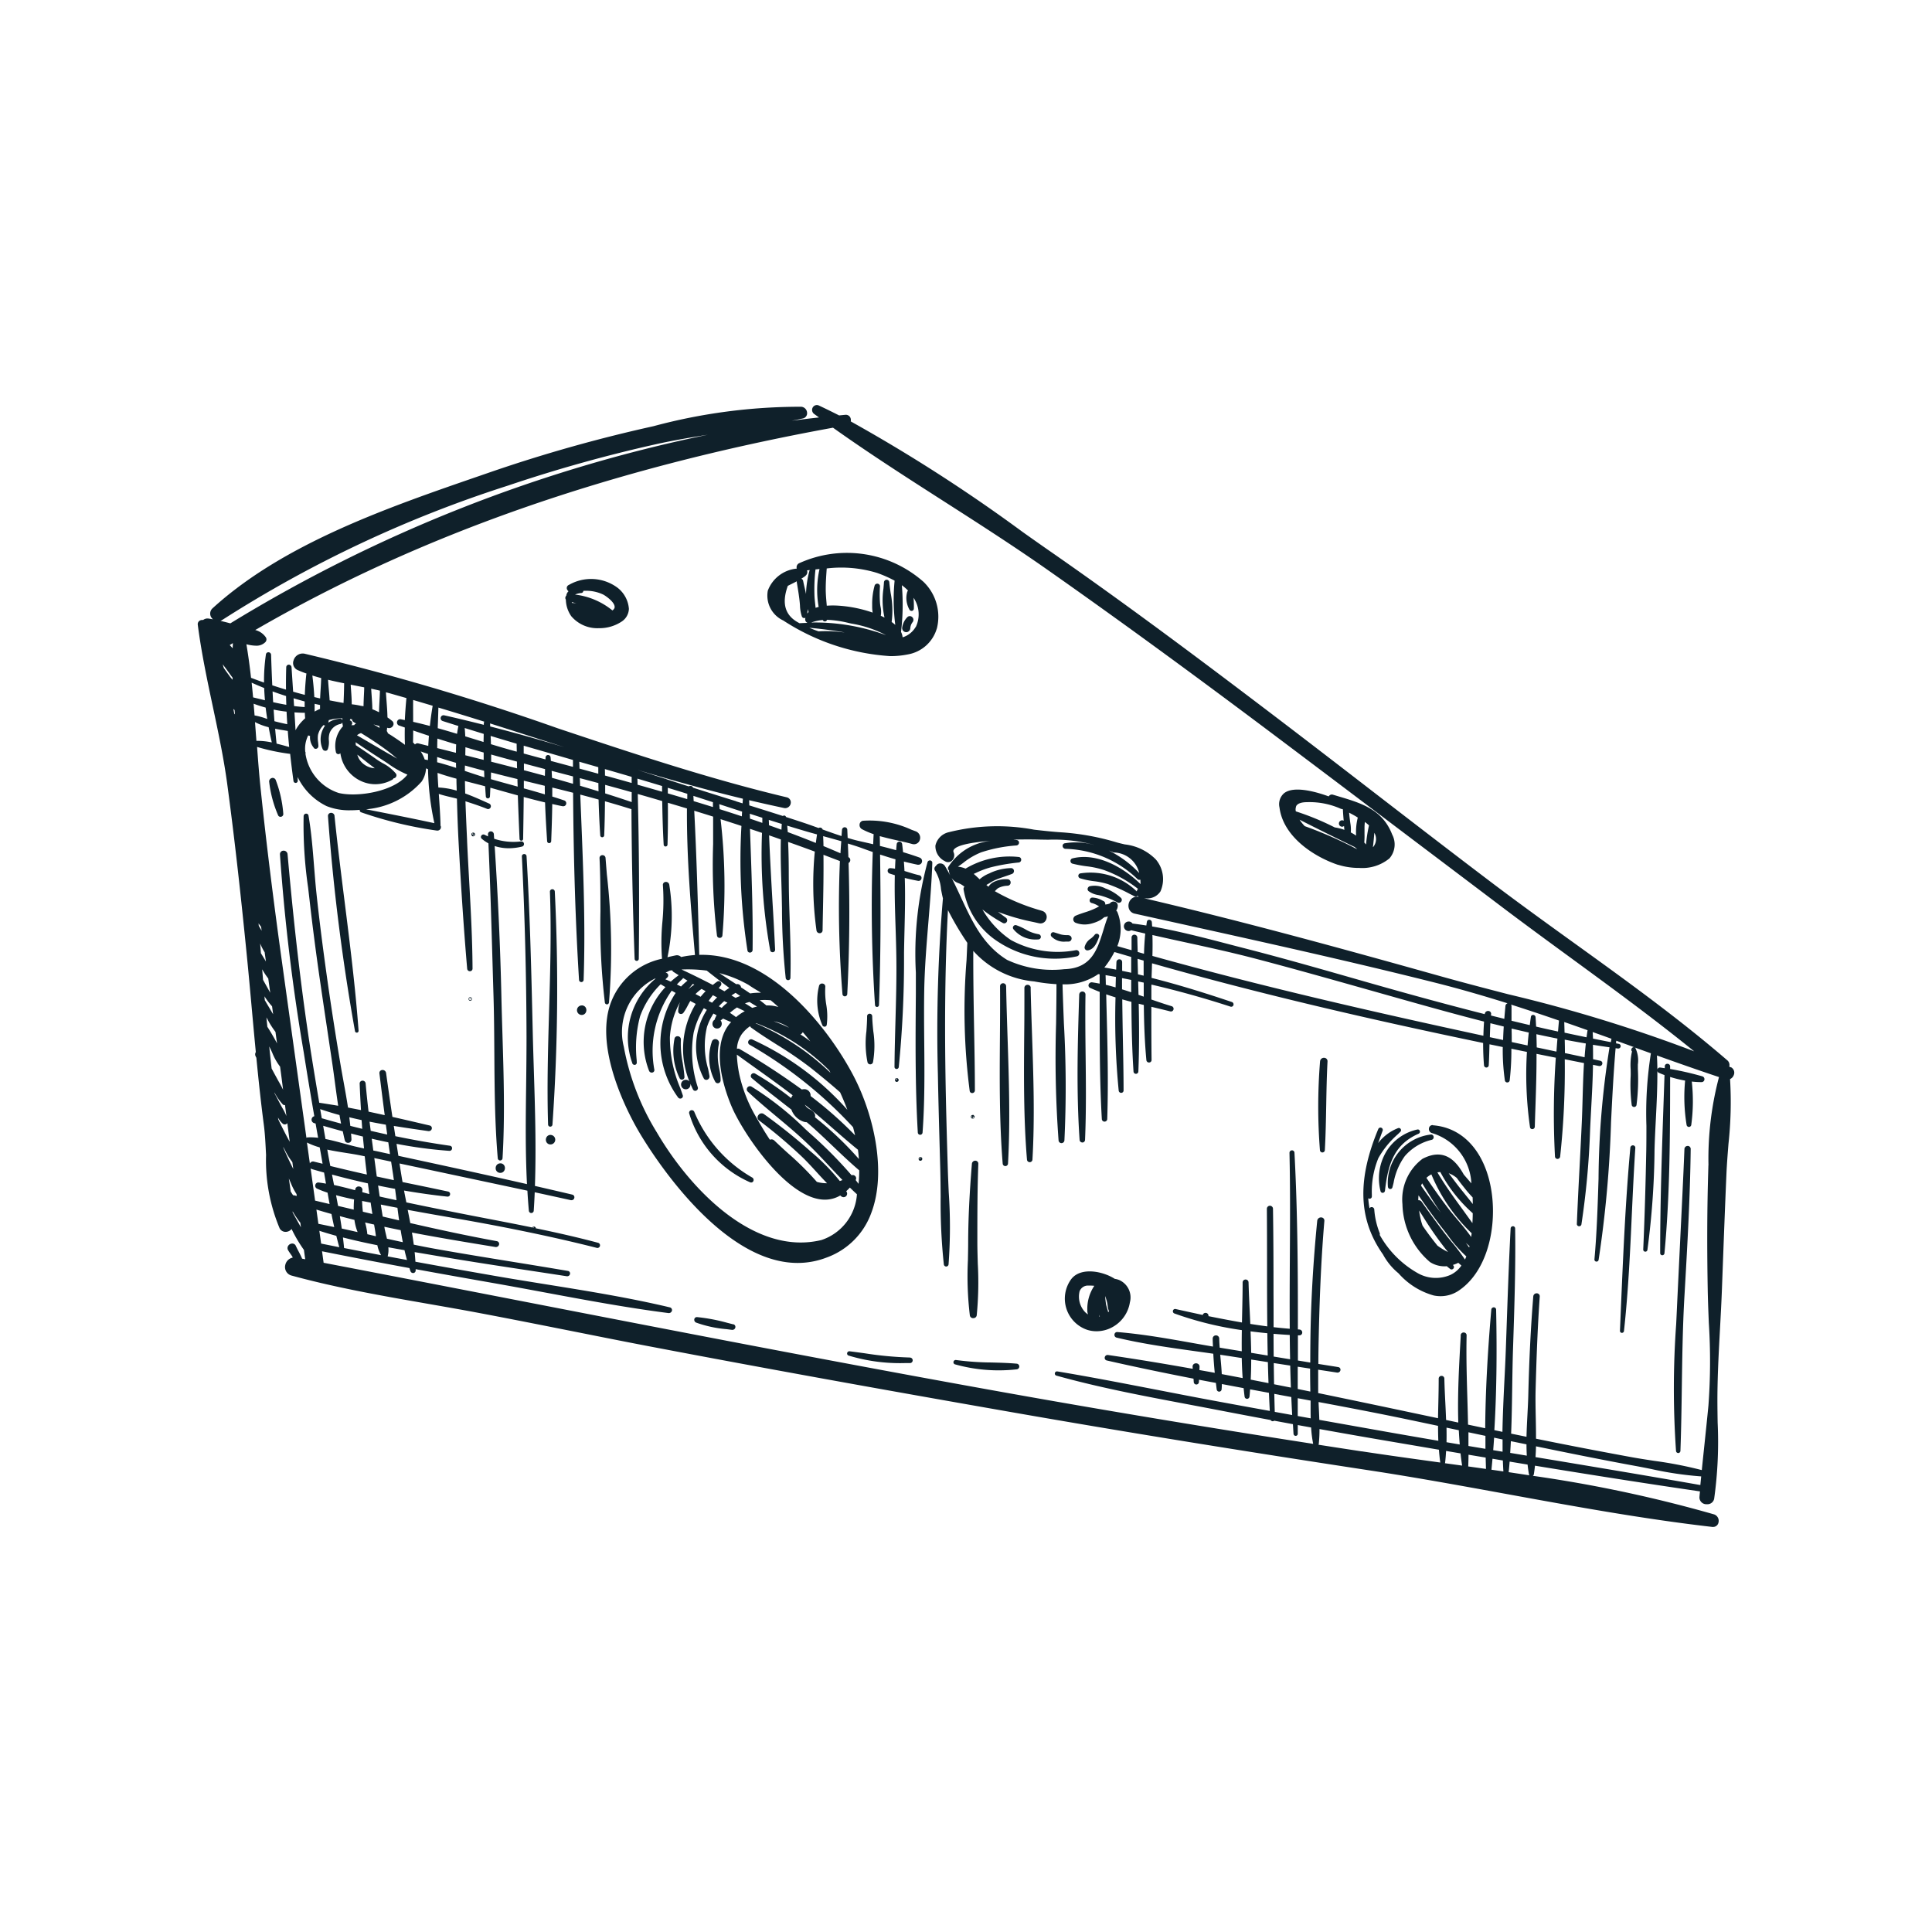 <svg height="122" viewBox="0 0 122 122" width="122" xmlns="http://www.w3.org/2000/svg" xmlns:xlink="http://www.w3.org/1999/xlink"><clipPath id="a"><path d="m-.492-.492h98v98h-98z"/></clipPath><path d="m0 0h122v122h-122z" fill="#fff" opacity="0"/><g clip-path="url(#a)" fill="#0f202a" transform="translate(12.492 12.492)"><path d="m96.8 109.27-.095-.044a.384.384 0 0 0 -.134-.408c-3.075-2.651-6.434-5.071-9.683-7.412-1.673-1.205-3.4-2.452-5.07-3.713-2.5-1.892-5.029-3.841-7.472-5.725-2.136-1.648-4.345-3.351-6.529-5.011-4.277-3.25-8.9-6.719-13.706-10.07q-1.01-.7-2.028-1.424a102.242 102.242 0 0 0 -10.853-6.98.364.364 0 0 0 .005-.127.314.314 0 0 0 -.333-.291c-.135.012-.271.026-.406.039-.419-.212-.84-.42-1.264-.618a.3.3 0 0 0 -.4.112.315.315 0 0 0 .093.418c.1.073.2.144.3.217q-.859.094-1.721.208c.232-.047.465-.092.695-.143a.334.334 0 0 0 .273-.368.4.4 0 0 0 -.371-.373 35.709 35.709 0 0 0 -9.325 1.227 94.088 94.088 0 0 0 -10.2 2.867l-.732.253c-5.819 2.005-12.417 4.278-16.918 8.383a.448.448 0 0 0 -.037.623.552.552 0 0 0 .066.07c-.1-.017-.191-.036-.287-.049a.443.443 0 0 0 -.335.094.3.3 0 0 0 -.137.008.26.26 0 0 0 -.2.281c.224 1.743.594 3.494.953 5.186.339 1.6.69 3.255.911 4.9.417 3.105.8 6.436 1.233 10.8.116 1.163.223 2.347.326 3.492.078.863.159 1.738.243 2.616a.271.271 0 0 0 -.014.262c.016.035.033.068.049.1.137 1.414.288 2.834.472 4.238.075.568.106 1.217.14 1.9a11.093 11.093 0 0 0 .859 4.633.425.425 0 0 0 .374.22.485.485 0 0 0 .124-.017.475.475 0 0 0 .254-.166 8.851 8.851 0 0 0 .78 1.322q.04.3.081.591l-.195-.037c-.066-.157-.143-.309-.22-.455-.062-.117-.123-.234-.178-.354a.24.24 0 0 0 -.209-.147.31.31 0 0 0 -.276.149.26.26 0 0 0 0 .276c.081.134.171.262.262.387a.238.238 0 0 0 .026.067l.006.008a.6.6 0 0 0 -.473.46.553.553 0 0 0 .411.679c2.818.771 5.755 1.284 8.6 1.78 1.07.187 2.175.38 3.256.584 1.971.372 3.972.77 5.907 1.154 1.722.342 3.5.7 5.256 1.031 6.474 1.234 13.441 2.5 22.589 4.1 6.8 1.189 14.164 2.386 22.5 3.657 2.87.438 5.788.971 8.611 1.486 4.251.776 8.647 1.579 12.985 2.077h.046a.344.344 0 0 0 .343-.291.43.43 0 0 0 -.277-.5 85.018 85.018 0 0 0 -11.451-2.437.139.139 0 0 0 .066-.1c.029-.178.052-.358.072-.539 3.455.566 6.949 1.117 10.418 1.623-.011.116-.022.232-.032.348a.432.432 0 0 0 .409.462.564.564 0 0 0 .07 0 .43.43 0 0 0 .45-.352 25.959 25.959 0 0 0 .219-4.807c-.006-.356-.011-.715-.014-1.075-.012-1.615.077-3.256.163-4.844.044-.824.091-1.675.122-2.514l.032-.858c.079-2.105.16-4.283.253-6.424.027-.62.079-1.262.128-1.883a24.389 24.389 0 0 0 .1-4.09.435.435 0 0 0 .228-.238.386.386 0 0 0 -.178-.513m-95.288-28.225a76.8 76.8 0 0 1 18.066-8.5 91.749 91.749 0 0 1 9.5-2.647c1.032-.223 2.085-.4 3.128-.567a94.067 94.067 0 0 0 -30.159 11.913q-.309-.084-.624-.157a.462.462 0 0 0 .088-.042m.493 3.531c-.133-.175-.254-.345-.37-.513-.023-.078-.045-.156-.068-.234.044.057.085.115.129.172.076.1.153.206.231.316s.17.237.262.356v.133c-.067-.078-.132-.154-.189-.229m.195-1.763-.186-.2.2-.121c-.005.107-.01.213-.014.321m.1 4.13q-.027-.148-.055-.3c.024.026.05.051.076.076.008.092.016.184.025.276l-.046-.056m1.1-1.95q.39.177.791.338c.008.251.025.509.048.772l-.539-.131-.21-.051q-.042-.464-.091-.928m.185 2.071q-.029-.371-.061-.743c.245.092.5.175.76.245.028.234.062.474.1.718l-.063-.021a4.347 4.347 0 0 0 -.725-.2h-.016m.1 1.336q-.033-.456-.068-.917a3.742 3.742 0 0 0 .861.323c.058.311.123.631.2.962a4.276 4.276 0 0 0 -.972-.1c-.007-.09-.013-.181-.02-.27m.157 11.795q.076.114.159.219c.011.082.022.165.033.247-.06-.107-.121-.211-.181-.312l-.012-.154m.1 1.269a3.533 3.533 0 0 0 .284.556l.081.583c-.1-.17-.207-.345-.317-.522-.016-.207-.032-.412-.048-.618m.184 2.306q-.028-.337-.055-.672l.037.062a4.375 4.375 0 0 0 .346.517q.062.451.123.9c-.106-.194-.213-.386-.319-.575l-.132-.236m.11 1.283c-.007-.082-.015-.165-.022-.247a4.748 4.748 0 0 0 .48.631c.023.168.045.335.067.5-.019-.031-.039-.063-.057-.094zm.1 1.083.1.18a5.354 5.354 0 0 0 .473.736q.048.363.1.726c-.2-.373-.4-.719-.614-1.05-.019-.2-.039-.4-.057-.592m.182 1.845c.01.02.022.041.032.061.055.11.106.224.158.339a3.614 3.614 0 0 0 .49.865q.1.732.189 1.459c-.09-.191-.193-.377-.3-.56l-.109-.2c-.107-.194-.21-.387-.314-.58q-.079-.695-.15-1.388m.33 2.9a3.4 3.4 0 0 0 .525.754.152.152 0 0 0 .108.045.164.164 0 0 0 .031-.007c.03.234.061.47.091.7a3.365 3.365 0 0 0 -.237-.478c-.042-.073-.083-.145-.121-.218l-.39-.742-.007-.055m.243 1.713-.022-.131a1.379 1.379 0 0 0 .3.392.2.2 0 0 0 .13.047.2.2 0 0 0 .092-.022.175.175 0 0 0 .068-.064l.152 1.177c-.021-.037-.043-.073-.063-.11-.217-.4-.433-.827-.657-1.289m.323 1.787-.012-.067v.006c.032.061.064.122.1.185a4.366 4.366 0 0 0 .477.778l.056.43c-.208-.415-.426-.868-.621-1.332m.458 2.759q-.052-.411-.117-.823c.04.084.079.175.12.27a3.859 3.859 0 0 0 .366.712l.016.119-.179-.043a.207.207 0 0 0 -.055 0zm.405 1.824c-.093-.165-.187-.333-.279-.5 0-.025 0-.05-.005-.076a6.082 6.082 0 0 0 .488.722l.038.289c-.08-.146-.162-.29-.242-.433m.712-4.274q-.045-.324-.09-.648a4.479 4.479 0 0 0 .806.308l.074.413c.037.2.071.413.107.619-.181-.046-.363-.088-.544-.134a.221.221 0 0 0 -.259.114zm2.722-.846c-.007-.124-.016-.247-.026-.371q.37.1.746.19c.022.253.049.5.073.754l-.336-.073c-.288-.062-.588-.144-.906-.23-.395-.108-.8-.217-1.192-.294-.047-.269-.1-.548-.146-.835q.6.175 1.237.348c.042.192.081.385.13.574a.205.205 0 0 0 .2.155h.036a.206.206 0 0 0 .181-.215m-.136-1.4q.387.094.778.178c.013.184.026.369.04.552-.25-.061-.5-.122-.753-.187q-.029-.271-.065-.542m2.471 8.21q.508.094 1.016.182.072.313.157.619l-1.219-.227v-.009a1.608 1.608 0 0 0 .042-.566m-.088-.541c-.02-.088-.04-.176-.061-.261-.04-.166-.077-.323-.1-.469v-.024q.513.11 1.027.214.061.382.135.759-.5-.107-1-.219m-.269-1.4c-.04-.252-.082-.5-.12-.756l.236.045c.27.055.542.107.814.159q.05.4.106.795zm-1.785.213a3.183 3.183 0 0 0 .2.769q-.5-.113-1-.224-.056-.392-.122-.784.461.124.925.239m-1.038-.886q-.062-.339-.127-.675c.373.1.755.19 1.139.269-.015.195-.025.413-.021.642l-.37-.088-.622-.147m2.483 2.483a1.978 1.978 0 0 0 .237.629q-1.155-.219-2.338-.452c-.02-.223-.045-.445-.072-.668.717.185 1.443.347 2.174.491m-.777-1.436c.19.045.38.088.57.131q.027.159.055.319c.021.119.037.246.055.378 0 .014 0 .028.005.041l-.421-.1-.119-.027a4.307 4.307 0 0 0 -.145-.746m.981-1.623-.058-.014q-.051-.345-.1-.692.538.112 1.072.21c.029.228.058.456.088.693v.023c-.335-.072-.671-.145-1.006-.219m-.238-1.278-.1-.752c-.019-.136-.037-.275-.056-.412l1.062.225q.057.382.116.761c.021.135.039.273.058.409-.359-.076-.718-.152-1.077-.231m-.078-1.61-.144-.031c-.034-.248-.066-.5-.1-.746q.518.121 1.047.229.054.374.108.745l-.912-.2m-.307-1.272c-.024-.192-.049-.383-.072-.576q.514.1 1.028.19c.029.208.057.414.086.621q-.519-.112-1.042-.235m-.033 4.525.029.005c.034.234.071.476.109.723l-.6-.144c-.027-.244-.043-.469-.049-.68l.513.1m-.5-.657c0-.041 0-.084.008-.125a.212.212 0 0 0 -.2-.229.214.214 0 0 0 -.251.173l-.01.061c-.439-.119-.884-.233-1.332-.33l-.055-.281c-.024-.124-.049-.252-.074-.377q1.144.308 2.271.557v.028c.027.2.056.417.088.645-.152-.039-.3-.08-.452-.121m-2.013-1.652c-.054-.283-.108-.566-.158-.847l-.033-.187c.383.083.779.146 1.17.208.354.055.688.108 1 .174l.195.041c.041.386.087.769.135 1.152q-1.157-.258-2.309-.541m-.539-3.013-.1-.577c.4.136.806.262 1.219.373q.046.272.1.542-.605-.162-1.218-.339m-.716 3.156a.232.232 0 0 0 .1.058c.254.075.507.145.76.216.019.115.04.23.06.345s.04.236.06.354c-.157-.027-.314-.054-.47-.072a.188.188 0 0 0 -.2.146.2.2 0 0 0 .1.239c.217.1.442.182.671.26q.062.358.127.716l-.915-.217-.285-2.045m.364 2.611q.475.145.955.279c.054.277.113.552.174.827q-.5-.107-1-.207l-.125-.9m.187 1.341c.353.114.711.22 1.071.319q.088.361.187.718l-1.146-.23-.113-.807m65.826 13.93q-1.378-.21-2.733-.42a.19.19 0 0 0 .018-.059 8.837 8.837 0 0 0 .045-.932c1.312.236 2.605.464 3.891.684l3.65.621c.021.272.048.542.086.809-1.638-.226-3.323-.458-4.958-.707m-2.726-3.113c1.91.356 3.841.726 5.743 1.125l1.8.379c0 .315.005.63.018.943-1.3-.222-2.6-.447-3.889-.677l-1.17-.208-2.456-.437c-.008-.236-.018-.471-.029-.7-.007-.139-.013-.28-.019-.421m7.978 3.861a.167.167 0 0 0 .015-.049c.028-.24.046-.483.06-.727l.912.154q.042.387.1.771l-1.086-.15m.1-2.246.359.075.418.088c.015.3.035.6.06.9l-.836-.143c.007-.305.005-.612 0-.919m1.372 2.449c.008-.247.016-.493.018-.741l1.083.181q.008.361.02.716l-1.122-.157m.014-2.157 1.073.226v.819l-1.073-.18c0-.288 0-.576 0-.864m1.453 2.363c.023-.229.045-.46.066-.693l.654.109q.012.347.033.692zm.111-1.237q.031-.389.057-.786l.534.112q0 .388 0 .774l-.6-.1m.981 1.394a.207.207 0 0 0 .008-.029q.032-.319.057-.64l1.133.187c.023.208.05.415.088.618a.141.141 0 0 0 .03.061q-.658-.1-1.316-.2m.1-1.212q.024-.371.043-.744l.986.2c0 .239.008.477.02.714l-1.049-.175m12.007 2.031c-3.24-.57-6.53-1.118-9.716-1.649l-.692-.115c.015-.226.026-.453.031-.681l1.521.312c1.911.388 3.381.674 4.766.928.323.059.649.124.977.19a21.769 21.769 0 0 0 3.167.469q-.027.274-.053.548m.508-20.2-.015.539c-.065 2.218-.075 4.6-.028 7.284.012.715.042 1.447.071 2.154a38.014 38.014 0 0 1 -.025 5.192c-.077.8-.161 1.6-.244 2.393-.058.557-.118 1.123-.175 1.692a25.63 25.63 0 0 0 -3-.583c-.486-.075-.99-.152-1.473-.24-1.6-.294-3.209-.6-4.768-.911-.408-.081-.818-.165-1.228-.248 0-.435-.007-.87-.016-1.3-.012-.591-.025-1.2-.01-1.785.047-1.739.115-3.8.261-5.891a.186.186 0 0 0 -.177-.205.211.211 0 0 0 -.231.193c-.156 1.916-.26 3.957-.315 6.237-.01.409-.032.821-.055 1.257-.024.454-.048.914-.058 1.373l-.971-.2c.039-.968.054-1.936.068-2.887.012-.787.024-1.6.049-2.393l.015-.456c.077-2.365.157-4.811.122-7.22a.14.14 0 0 0 -.139-.141.146.146 0 0 0 -.146.139c-.11 2.095-.184 4.226-.256 6.286l-.049 1.389c-.024.667-.058 1.338-.092 2.011-.052 1.04-.1 2.1-.121 3.159l-.51-.106c.136-2.268.172-4.75.112-7.608a.146.146 0 0 0 -.144-.148.158.158 0 0 0 -.161.143c-.243 2.811-.369 5.257-.385 7.492l-1.084-.228c-.011-.552-.026-1.1-.042-1.644-.039-1.309-.078-2.663-.048-3.99a.175.175 0 0 0 -.173-.184.182.182 0 0 0 -.2.179v.072c-.1 1.794-.209 3.626-.152 5.436l-.771-.164c-.013-.364-.03-.728-.048-1.088-.025-.5-.051-1.021-.061-1.521a.176.176 0 0 0 -.18-.175.175.175 0 0 0 -.178.179c0 .5-.01 1.019-.022 1.521-.008.323-.015.648-.02.974l-2.468-.522q-2.527-.534-5.1-1.066c0-.045 0-.091 0-.135 0-.453 0-.9 0-1.34l.544.082.655.1h.029a.182.182 0 0 0 .178-.156.162.162 0 0 0 -.136-.19l-.159-.027-1.1-.174c0-.641.013-1.269.027-1.876.064-2.8.176-5.069.352-7.149a.2.2 0 0 0 -.188-.226.238.238 0 0 0 -.262.211c-.254 2.562-.4 5.1-.431 7.529-.006.495-.009.965-.009 1.424l-.78-.129q0-.792 0-1.59h.09.009a.172.172 0 0 0 .174-.167.187.187 0 0 0 -.175-.2l-.1-.008c.006-3.69-.018-7.452-.215-11.154a.157.157 0 0 0 -.315.009c.05 2.212.036 4.47.023 6.653-.009 1.468-.017 2.957-.006 4.452q-.513-.042-1.021-.1c0-.722 0-1.442-.005-2.153 0-1.745-.005-3.548-.033-5.322a.193.193 0 0 0 -.386 0c.009 1.148.01 2.3.011 3.443 0 1.313 0 2.644.016 3.982-.359-.047-.717-.1-1.073-.156q-.016-.358-.033-.714c-.03-.628-.061-1.278-.078-1.907a.183.183 0 0 0 -.188-.182.184.184 0 0 0 -.186.186c0 .631-.015 1.282-.029 1.912q-.007.306-.013.615c-.711-.122-1.415-.259-2.113-.4a.2.2 0 0 0 -.024-.116.181.181 0 0 0 -.165-.09.183.183 0 0 0 -.162.094.2.2 0 0 0 -.009.037c-.575-.122-1.147-.248-1.714-.374a.14.14 0 0 0 -.17.1.147.147 0 0 0 .091.18 21.429 21.429 0 0 0 4.258 1.051c-.007.444-.01.889-.005 1.335l-1.052-.171-.34-.057c-.015-.192-.027-.385-.031-.574a.2.2 0 0 0 -.212-.2.2.2 0 0 0 -.2.206c0 .167.011.331.017.5-.415-.071-.831-.144-1.238-.217-1.572-.281-3.2-.571-4.8-.7a.168.168 0 0 0 -.181.145.178.178 0 0 0 .131.206c1.64.394 3.357.633 5.016.864.36.05.726.1 1.093.154.022.409.053.811.092 1.205-.323-.06-.646-.116-.969-.174l.009-.207a.2.2 0 0 0 -.1-.186.242.242 0 0 0 -.244 0 .2.2 0 0 0 -.095.189l.009.125c-1.785-.318-3.573-.614-5.356-.873a.182.182 0 0 0 -.2.147.165.165 0 0 0 .13.2c1.81.414 3.644.792 5.475 1.149l.015.213a.163.163 0 0 0 .164.155.163.163 0 0 0 .162-.158l.006-.143c.356.069.711.136 1.066.2.017.137.032.276.051.411a.159.159 0 0 0 .157.141.157.157 0 0 0 .153-.147c.011-.111.013-.222.017-.333.459.087.916.174 1.373.259.019.179.038.358.062.536a.157.157 0 0 0 .155.14.157.157 0 0 0 .153-.144c.017-.151.028-.3.041-.456l1.187.22q.024.572.055 1.143c-1.208-.218-2.416-.438-3.616-.661-1.156-.215-2.311-.439-3.467-.664-2.073-.4-4.216-.82-6.331-1.17a.136.136 0 0 0 -.158.107.133.133 0 0 0 .1.159c2.712.758 5.521 1.287 8.238 1.8q.95.179 1.9.361c1.153.223 2.279.436 3.388.643a.151.151 0 0 0 .131.076h.007a.147.147 0 0 0 .085-.034l1.183.219c.013.2.024.409.039.613a.134.134 0 0 0 .134.125h.005a.13.13 0 0 0 .128-.133c0-.183 0-.366 0-.549l.843.153a7.416 7.416 0 0 0 .13 1.034c-6.75-1.047-13.131-2.109-19.42-3.234-10.332-1.848-20.806-3.884-30.935-5.852-3.977-.773-8.072-1.569-12.132-2.348l-.1-.726c1.874.377 3.747.733 5.519 1.06.023.068.042.138.067.2a.17.17 0 0 0 .16.113h.029a.164.164 0 0 0 .137-.164c0-.027 0-.054 0-.08 1.75.321 3.392.612 4.824.863 1.113.195 2.247.406 3.344.61 2.554.476 5.194.967 7.8 1.3h.026a.2.2 0 0 0 .192-.161.175.175 0 0 0 -.137-.2c-2.562-.609-5.222-1.037-7.793-1.45-1.095-.176-2.226-.358-3.332-.551-1.531-.267-3.2-.562-4.94-.881-.011-.2-.028-.4-.048-.607l.646.109.9.153c1.96.335 3.957.637 5.889.93q1.088.165 2.176.332h.029a.177.177 0 0 0 .172-.15.158.158 0 0 0 -.132-.185c-1.172-.2-2.346-.391-3.519-.581-1.61-.261-3.276-.531-4.909-.824-.436-.078-.872-.165-1.308-.255q-.05-.382-.115-.764c1.7.326 3.4.606 5.084.882l.195.032h.034a.2.2 0 0 0 .19-.164.173.173 0 0 0 -.143-.206c-1.828-.334-3.656-.728-5.465-1.143-.052-.28-.107-.558-.163-.835.909.169 1.819.328 2.71.483l.3.052c3.319.576 6.24 1.186 8.929 1.866a.177.177 0 0 0 .043.006.166.166 0 0 0 .041-.326c-1.3-.348-2.617-.644-3.936-.917v-.041l-.068-.066-.116.01-.027.049s0 0 0 0c-.966-.2-1.929-.385-2.879-.568-.76-.146-1.519-.293-2.276-.445-.866-.174-1.824-.367-2.806-.574-.05-.249-.1-.5-.145-.748.925.159 1.84.289 2.738.384h.017a.152.152 0 0 0 .151-.135.159.159 0 0 0 -.122-.185l-.943-.2q-.96-.2-1.936-.4c-.014-.082-.031-.167-.044-.248-.047-.293-.1-.6-.146-.925l2.059.437 1.314.28c1.543.328 3.119.664 4.7 1 .025.424.055.847.093 1.267a.155.155 0 0 0 .155.145.155.155 0 0 0 .153-.148q.039-.579.062-1.163 1.146.248 2.286.5a.186.186 0 0 0 .041 0 .177.177 0 0 0 .173-.142.171.171 0 0 0 -.129-.21c-.767-.181-1.548-.362-2.358-.548.083-2.407.009-4.852-.066-7.231-.027-.872-.055-1.741-.075-2.606-.089-3.919-.18-7.451-.388-10.981a.143.143 0 0 0 -.158-.139.142.142 0 0 0 -.137.151c.184 3.7.283 7.532.293 11.379 0 1.025-.011 2.076-.024 3.093-.027 2.047-.053 4.148.053 6.219-1.844-.42-3.853-.864-6.214-1.375l-1.906-.412c-.038-.246-.078-.5-.117-.756a28.156 28.156 0 0 0 3.341.443h.01a.158.158 0 0 0 .155-.148.154.154 0 0 0 -.129-.174c-1.149-.164-2.3-.366-3.451-.605-.033-.213-.065-.428-.1-.647.746.121 1.483.227 2.19.328h.027a.191.191 0 0 0 .185-.155.171.171 0 0 0 -.134-.2l-.617-.144c-.574-.134-1.154-.269-1.737-.4-.135-.9-.271-1.836-.4-2.771a.223.223 0 0 0 -.252-.189.189.189 0 0 0 -.168.216c.109.9.22 1.777.334 2.635q-.51-.113-1.021-.222c-.068-.594-.133-1.188-.185-1.78a.19.19 0 0 0 -.206-.175.177.177 0 0 0 -.17.189q.033.847.084 1.668-.41-.083-.82-.16c-.086-.558-.186-1.112-.285-1.657-.073-.4-.146-.805-.213-1.206-.338-2.024-.617-3.837-.855-5.544-.28-2.008-.485-3.657-.647-5.188-.059-.556-.1-1.126-.147-1.678-.083-1.044-.168-2.123-.348-3.165a.144.144 0 0 0 -.154-.122.162.162 0 0 0 -.154.151 27.5 27.5 0 0 0 .282 4.511q.043.366.085.728c.191 1.689.418 3.436.673 5.192q.213 1.463.433 2.924.169 1.132.337 2.265c.061.411.116.825.171 1.239.063.474.13.955.2 1.436q-.6-.1-1.194-.191c-.158-.929-.321-1.906-.478-2.893-.593-3.727-1.077-7.8-1.523-12.8a.246.246 0 0 0 -.268-.223.222.222 0 0 0 -.212.241 125.6 125.6 0 0 0 1.5 12.489c.206 1.307.427 2.643.669 4.038a.211.211 0 0 0 -.162.151.221.221 0 0 0 .15.283l.093.028q.078.448.159.9a3.945 3.945 0 0 0 -.661-.026.16.16 0 0 0 -.077.027q-.79-5.67-1.577-11.341c-.535-3.87-.961-7.324-1.3-10.562-.1-.918-.171-1.856-.239-2.78a12.864 12.864 0 0 0 2.088.439c.06.555.129 1.122.211 1.713a.138.138 0 0 0 .137.12h.011a.131.131 0 0 0 .121-.135c0-.078-.005-.157-.007-.235a3.953 3.953 0 0 0 1.826 1.834 3.838 3.838 0 0 0 1.52.264c.188 0 .382-.01.579-.027a.131.131 0 0 0 .084.155 25.09 25.09 0 0 0 4.788 1.155h.036a.219.219 0 0 0 .212-.179.2.2 0 0 0 -.03-.149.169.169 0 0 0 .007-.042c-.015-.614-.06-1.236-.1-1.838l-.008-.108c.244.082.494.142.739.2.134.031.271.065.406.1.024.926.056 1.848.105 2.754.167 3.094.339 5.631.542 7.986a.17.17 0 0 0 .171.157h.009a.162.162 0 0 0 .158-.168c-.008-1.862-.114-3.754-.215-5.583-.044-.8-.089-1.6-.126-2.406l-.006-.181c-.036-.786-.072-1.589-.1-2.393.46.146.92.3 1.37.481a.165.165 0 0 0 .062.012.182.182 0 0 0 .076-.343l-.185-.083c-.427-.192-.878-.393-1.339-.561q-.011-.393-.017-.785l.423.108q.433.11.851.222c.015.215.028.43.046.644a.131.131 0 0 0 .131.122.131.131 0 0 0 .129-.125c.011-.183.017-.366.026-.549l.434.123c.428.121.861.243 1.3.362.032.933.07 1.857.109 2.753a.113.113 0 0 0 .114.108.114.114 0 0 0 .112-.112c.015-.861.029-1.75.037-2.648.447.12.9.237 1.348.343.028.823.079 1.641.13 2.447a.129.129 0 0 0 .13.123.128.128 0 0 0 .128-.126c.029-.772.057-1.556.066-2.344.219.048.439.1.658.141a.2.2 0 0 0 .04 0 .184.184 0 0 0 .18-.139.187.187 0 0 0 -.124-.229c-.249-.085-.5-.166-.752-.244 0-.19 0-.379 0-.569q.655.161 1.314.329c.031 4.437.153 8.244.375 11.817a.145.145 0 0 0 .146.138.144.144 0 0 0 .144-.142c.119-3.417-.02-6.9-.155-10.272-.019-.47-.038-.946-.056-1.424.386.1.771.205 1.155.311.023.789.057 1.535.106 2.265a.124.124 0 0 0 .125.117.124.124 0 0 0 .124-.121c.029-.694.044-1.4.048-2.151.562.159 1.122.324 1.674.5.014 3.064.08 6.232.2 9.453a.131.131 0 0 0 .132.126.131.131 0 0 0 .13-.13c.04-3.613.019-7.033-.064-10.409q.779.222 1.544.447c.014.894.038 1.819.092 2.753a.12.12 0 0 0 .122.115.12.12 0 0 0 .12-.118c.029-.9.031-1.785.023-2.643.4.12.808.24 1.205.361-.022 3.1.244 6.22.506 9.254a6.14 6.14 0 0 0 -.874.126.366.366 0 0 0 -.329-.106c-.184.036-.361.076-.534.12a12.589 12.589 0 0 0 .116-4.572.211.211 0 0 0 -.236-.184.184.184 0 0 0 -.168.207 14.024 14.024 0 0 1 -.03 2.3 13.8 13.8 0 0 0 -.026 2.337.05.05 0 0 0 0 .007 4.405 4.405 0 0 0 -3.467 3.719c-.4 2.791 1.408 6.171 1.971 7.14.545.94 5.006 8.35 10.059 8.35a5.085 5.085 0 0 0 1.828-.34 4.691 4.691 0 0 0 2.825-2.821c.986-2.6.15-6.213-1.117-8.64-1.592-3.051-5.311-7.779-9.748-7.653l-.016-.63c-.073-2.78-.153-5.639-.3-8.471.4.123.8.246 1.193.371v1.731a37.555 37.555 0 0 0 .244 5.789.167.167 0 0 0 .171.138.167.167 0 0 0 .17-.142 36.57 36.57 0 0 0 -.115-7.355c.442.141.883.283 1.318.427a37.126 37.126 0 0 0 .38 7.869.153.153 0 0 0 .153.128h.014a.167.167 0 0 0 .157-.162c.027-2.192-.052-4.429-.128-6.593-.012-.35-.025-.7-.037-1.059l.759.256a34.243 34.243 0 0 0 .517 7.416.15.15 0 0 0 .15.119h.023a.155.155 0 0 0 .138-.16c-.048-.983-.1-1.965-.161-2.947-.081-1.4-.162-2.839-.219-4.273.249.086.495.173.742.26-.021.859 0 1.725.029 2.572.01.328.019.654.027.979.006.262.01.525.016.789a42.05 42.05 0 0 0 .235 4.41.151.151 0 0 0 .151.135h.007a.145.145 0 0 0 .14-.146c.033-1.2-.007-2.417-.045-3.6-.017-.534-.035-1.068-.046-1.6-.009-.421-.011-.845-.014-1.271 0-.7-.009-1.405-.042-2.112q.85.3 1.686.61a21.267 21.267 0 0 0 .107 4.981.2.2 0 0 0 .2.173h.013a.182.182 0 0 0 .172-.187q.01-.635.024-1.275c.023-1.148.045-2.322.031-3.489q.522.2 1.039.395a67.8 67.8 0 0 0 .161 8.4.152.152 0 0 0 .152.143.152.152 0 0 0 .151-.147c.14-2.742.166-5.516.083-8.272a.22.22 0 0 0 .088-.1.2.2 0 0 0 -.1-.271q-.015-.43-.033-.859c.326.1.651.2.972.321.193.071.395.143.6.215a94.144 94.144 0 0 0 .142 9.662.125.125 0 0 0 .126.12.125.125 0 0 0 .125-.122c.122-3.346.11-6.619.069-9.5.315.1.64.207.973.3q-.018.3-.029.593a2.867 2.867 0 0 0 -.289-.035.159.159 0 0 0 -.172.131.181.181 0 0 0 .117.208c.108.037.219.071.331.106-.024 1.093.012 2.2.047 3.276.022.661.043 1.344.051 2.006.015 1.317-.022 2.654-.058 3.948-.026.941-.053 1.915-.06 2.874a.13.13 0 0 0 .123.133h.009a.139.139 0 0 0 .138-.123 68.265 68.265 0 0 0 .332-6.895v-.345c.007-.455.018-.914.029-1.376.027-1.1.054-2.215.018-3.324.272.068.552.13.839.183a.185.185 0 0 0 .216-.149.171.171 0 0 0 -.135-.205c-.228-.049-.458-.12-.68-.19l-.259-.079q-.015-.3-.037-.595c.286.073.576.139.868.2a.273.273 0 0 0 .051 0 .227.227 0 0 0 .22-.168.233.233 0 0 0 -.151-.285c-.342-.124-.691-.236-1.04-.341-.018-.17-.036-.339-.058-.508a.176.176 0 0 0 -.173-.157.176.176 0 0 0 -.171.162c-.014.126-.023.253-.035.379q-.513-.143-1.024-.269 0-.313-.01-.619c.36.1.73.187 1.094.268.331.074.644.144.948.228a.467.467 0 0 0 .123.017.382.382 0 0 0 .364-.277.43.43 0 0 0 -.267-.543l-.268-.1a6.313 6.313 0 0 0 -3.057-.564.256.256 0 0 0 -.21.22.3.3 0 0 0 .14.308 5.038 5.038 0 0 0 .746.319c-.012.211-.02.424-.03.636-.293-.069-.586-.135-.873-.2-.247-.055-.493-.123-.738-.2-.008-.171-.014-.343-.023-.514a.162.162 0 0 0 -.16-.159.176.176 0 0 0 -.174.157c-.012.13-.02.265-.031.4-.4-.13-.8-.273-1.193-.415a.171.171 0 0 0 -.154-.12.154.154 0 0 0 -.1.028c-.318-.116-.643-.233-.966-.34q-.543-.181-1.091-.357a.123.123 0 0 0 -.119-.093.124.124 0 0 0 -.078.03c-.709-.228-1.419-.451-2.123-.67 0-.11-.006-.219-.009-.328q1.1.26 2.2.493a.375.375 0 0 0 .08.009.356.356 0 0 0 .342-.285.328.328 0 0 0 -.25-.4c-4.908-1.167-9.765-2.79-14.463-4.359a154.662 154.662 0 0 0 -15.993-4.711.6.6 0 0 0 -.682.42.483.483 0 0 0 .272.623c.177.078.359.148.545.215a.207.207 0 0 0 -.016.057c-.04.372-.076.812-.093 1.286-.248-.063-.493-.13-.737-.2-.016-.237-.031-.477-.047-.712l-.055-.838a.177.177 0 0 0 -.17-.157.165.165 0 0 0 -.164.162c-.016.467-.019.938-.015 1.414q-.438-.13-.867-.272c-.03-.654-.055-1.3-.074-1.926a.168.168 0 0 0 -.162-.16.155.155 0 0 0 -.165.139 11.444 11.444 0 0 0 -.12 1.774q-.414-.146-.82-.3c-.079-.711-.174-1.419-.292-2.119a2.576 2.576 0 0 0 .6.09.78.78 0 0 0 .6-.229.246.246 0 0 0 .034-.287 1.149 1.149 0 0 0 -.677-.473c10.383-6.013 22.351-10.2 36.484-12.776 2.282 1.624 4.666 3.152 6.984 4.637 2.149 1.376 4.37 2.8 6.487 4.283 4.361 3.06 9.029 6.462 14.273 10.4 3.023 2.271 6.089 4.589 9.055 6.831q2.783 2.1 5.568 4.207c1.409 1.062 2.857 2.122 4.258 3.146 2.577 1.885 5.226 3.825 7.756 5.876a93.34 93.34 0 0 0 -11.728-3.6c-1.481-.384-3.013-.782-4.493-1.2-5.882-1.648-12.152-3.378-18.52-4.868.054.005.106.009.157.009a.98.98 0 0 0 .881-.439 1.915 1.915 0 0 0 -.292-2.018 3.253 3.253 0 0 0 -1.959-.95c-.179-.042-.353-.082-.513-.128a15.737 15.737 0 0 0 -3.4-.629c-.589-.036-1.183-.1-1.813-.173a12.579 12.579 0 0 0 -5.381.157 1.113 1.113 0 0 0 -.853.849 1.053 1.053 0 0 0 .594.979.357.357 0 0 0 .441-.023.463.463 0 0 0 .117-.527.164.164 0 0 1 .011-.171c.2-.3 1.18-.472 2.332-.559a3.61 3.61 0 0 0 -2.686 1.652.176.176 0 0 0 .039.206s.01.006.015.009a.284.284 0 0 0 .006.126 1.388 1.388 0 0 0 .066.189c-.107-.2-.217-.4-.334-.595a.353.353 0 0 0 -.277-.161.3.3 0 0 0 -.26.112.525.525 0 0 1 -.065.074.215.215 0 0 0 0 .3 2.736 2.736 0 0 1 .355 1.139c.039.209.077.407.121.58a99.929 99.929 0 0 0 -.319 11.084c.029 1.594.074 3.214.117 4.781l.034 1.241c.015.567.02 1.15.025 1.713a36.7 36.7 0 0 0 .2 4.294.151.151 0 0 0 .15.136.152.152 0 0 0 .149-.14 31.829 31.829 0 0 0 .011-4.542c-.022-.492-.044-.983-.059-1.47-.064-2.144-.119-4.077-.148-6.02-.058-3.909-.007-7.241.157-10.336a18.543 18.543 0 0 0 1.223 2.068q-.023.546-.049 1.1a39.355 39.355 0 0 0 .2 8.257.153.153 0 0 0 .154.129h.015a.168.168 0 0 0 .158-.165c0-1.342-.028-2.7-.052-4.023-.028-1.57-.055-3.187-.049-4.79a5.855 5.855 0 0 0 3.847 1.929 10.678 10.678 0 0 0 1.406.173c0 .825-.012 1.653-.024 2.483a70.97 70.97 0 0 0 .156 7.381.185.185 0 0 0 .186.174.185.185 0 0 0 .184-.178 71.087 71.087 0 0 0 -.033-7.384c-.032-.825-.065-1.648-.087-2.467a3.682 3.682 0 0 0 2.258-.645l.086.014v.589c-.158-.031-.317-.06-.475-.083a.208.208 0 0 0 -.222.145.171.171 0 0 0 .1.209c.2.09.4.172.6.251v1.034c0 2.294 0 4.667.135 6.994a.17.17 0 0 0 .172.163.17.17 0 0 0 .17-.167c.077-2.331.016-4.7-.044-7-.008-.29-.014-.581-.021-.871.194.068.39.131.588.192a46.956 46.956 0 0 0 .2 5.887.156.156 0 0 0 .156.142h.009a.148.148 0 0 0 .143-.153c0-1.077-.024-2.171-.044-3.229-.015-.829-.03-1.673-.038-2.52q.288.082.577.156c.008 1.463.036 2.941.133 4.4a.153.153 0 0 0 .154.145.153.153 0 0 0 .152-.149c.058-1.419.051-2.855.023-4.277l.322.079c.012 1.119.05 2.291.161 3.48a.165.165 0 0 0 .166.152h.01a.157.157 0 0 0 .152-.163c-.012-1.03-.016-2.137-.013-3.354l.083.02c.375.089.747.177 1.111.27a.176.176 0 0 0 .043.005.165.165 0 0 0 .16-.125.168.168 0 0 0 -.115-.209c-.423-.126-.854-.273-1.281-.422 0-.217 0-.437 0-.661 0-.092 0-.187.005-.28 1.631.377 3.3.84 4.987 1.39a.159.159 0 0 0 .049.008.147.147 0 0 0 .14-.1.157.157 0 0 0 -.1-.2c-1.529-.514-3.243-1.061-5.069-1.522.006-.211.014-.422.021-.63 0-.1.006-.194.01-.291 6.958 1.981 14.03 3.6 20.906 5.031 0 .475.017.944.055 1.41a.151.151 0 0 0 .151.14.151.151 0 0 0 .149-.144c.025-.441.036-.889.046-1.323l.839.173a13.3 13.3 0 0 0 .134 2.112.15.15 0 0 0 .152.124.15.15 0 0 0 .151-.128 16.545 16.545 0 0 0 .107-2l.982.2a23.505 23.505 0 0 0 .194 4.754.141.141 0 0 0 .142.122h.01a.158.158 0 0 0 .151-.15q.017-.584.038-1.176c.038-1.13.076-2.282.071-3.428l1.217.244a51.252 51.252 0 0 0 -.052 6.237.16.16 0 0 0 .155.155h.005a.169.169 0 0 0 .167-.151 51.108 51.108 0 0 0 .291-6.143l1.214.241c-.045.741-.066 1.482-.087 2.211-.015.539-.03 1.077-.055 1.611-.04.875-.086 1.75-.131 2.625-.063 1.215-.129 2.472-.178 3.708a.143.143 0 0 0 .132.148h.016a.14.14 0 0 0 .141-.117 50.988 50.988 0 0 0 .548-5.964c.02-.455.045-.912.069-1.37.049-.9.1-1.823.113-2.742l.388.077a.178.178 0 0 0 .033 0 .171.171 0 0 0 .168-.14.16.16 0 0 0 -.126-.192l-.458-.1c0-.3 0-.607-.009-.909q.524.084 1.049.158a54.142 54.142 0 0 0 -.694 8.3c-.053 1.676-.107 3.409-.259 5.092a.129.129 0 0 0 .115.14h.019a.129.129 0 0 0 .129-.107 71.773 71.773 0 0 0 .785-8.695c.076-1.536.157-3.115.289-4.673l.145.02h.02a.154.154 0 0 0 .153-.132.141.141 0 0 0 -.115-.162l-.175-.034c0-.055.009-.11.014-.165l.736.265.393.145a.127.127 0 0 0 -.1.021.175.175 0 0 0 -.068.088.141.141 0 0 0 .032.156 3.91 3.91 0 0 0 -.084 1.144c0 .146.006.285 0 .409a10.246 10.246 0 0 0 .066 1.831.15.15 0 0 0 .152.124.151.151 0 0 0 .152-.127 12.8 12.8 0 0 0 .084-2.279c0-.074 0-.169 0-.275a1.834 1.834 0 0 0 -.152-1.034.148.148 0 0 0 -.062-.046l1.037.373a24.236 24.236 0 0 0 -.283 4.581c0 .5 0 1.005-.008 1.5-.039 2.071-.1 4.193-.193 6.309a.131.131 0 0 0 .121.136h.014a.128.128 0 0 0 .129-.109 50.6 50.6 0 0 0 .45-6.336c.017-.642.051-1.3.084-1.946.051-.995.1-2.013.094-3.02a.157.157 0 0 0 .089.114c.118.052.24.1.363.146q-.025.731-.05 1.461c-.111 3.208-.227 6.526-.223 9.784a.131.131 0 0 0 .126.132h.006a.138.138 0 0 0 .137-.125c.348-3.676.354-7.449.359-11.1v-.034a7.458 7.458 0 0 0 .946.231 10.886 10.886 0 0 0 .092 2.789.152.152 0 0 0 .15.137.151.151 0 0 0 .148-.141 11.177 11.177 0 0 0 .031-2.725 5.631 5.631 0 0 0 .609.036h.008a.181.181 0 0 0 .181-.16.186.186 0 0 0 -.133-.206 18.914 18.914 0 0 0 -2.033-.465v-.161a.163.163 0 0 0 -.163-.166.159.159 0 0 0 -.174.164v.114c-.1-.013-.2-.03-.291-.041a.162.162 0 0 0 -.176.128.087.087 0 0 0 0 .01q-.005-.452-.029-.9c1.293.463 2.6.924 3.919 1.364a20.192 20.192 0 0 0 -.664 5.576m-25.125 14.852v.436c0 .227 0 .457.007.686l-.819-.147q0-.562 0-1.124l.806.149m-.806-.732c0-.469 0-.937 0-1.406l.781.119c0 .5.007.981.015 1.45l-.8-.163m-.471-1.478q.017.7.042 1.39c-.353-.071-.708-.14-1.061-.211q-.012-.669-.019-1.338zm-1.044-.569q-.007-.72-.009-1.436c.333.028.673.052 1.023.072q.007.767.023 1.535l-1.036-.171m.335 2.412.776.143c.017.38.035.759.056 1.137l-1.1-.2q-.017-.568-.029-1.137l.3.055m-1.758-2.222 1.052.163q.016.663.04 1.326l-1.123-.221c.021-.421.03-.844.03-1.268m-.04-1.78q.516.066 1.059.118.009.7.024 1.409l-1.045-.172c-.006-.452-.02-.9-.038-1.356m-.5 2.951q-.659-.126-1.319-.251c-.016-.347-.048-.694-.08-1.034-.006-.062-.011-.126-.017-.188.2.03.407.06.608.091l.751.117c.009.423.027.845.057 1.264m-44.821-9.5a.074.074 0 0 1 .056-.03l-.007.04zm-16.318-31.978c-.02-.247-.034-.489-.051-.734.266.055.539.1.817.13q.018.393.044.794c-.273-.056-.543-.118-.81-.19m.842.617q.038.5.088 1.01l-.13-.035c-.22-.062-.442-.123-.665-.177-.035-.314-.063-.626-.091-.938.194.038.387.071.574.1l.224.038m-.924-1.816c-.014-.229-.025-.455-.037-.681q.42.155.853.292.005.275.015.554-.416-.072-.831-.165m2.6-.323c-.027-.5-.073-.967-.125-1.362.183.058.369.111.557.162-.005.227-.019.463-.035.713-.012.19-.023.381-.031.572-.123-.027-.245-.056-.367-.085m.363.745a3.515 3.515 0 0 0 -.343.17q0-.247 0-.489l.342.076q0 .122 0 .243m-.393 2.469a.156.156 0 0 0 .119.054.171.171 0 0 0 .171-.171c0-.082-.011-.168-.02-.255a1.686 1.686 0 0 1 -.006-.452 1.26 1.26 0 0 1 .332-.6.171.171 0 0 0 .015-.024.193.193 0 0 0 .1.029h.008a.909.909 0 0 0 -.119.191 1.482 1.482 0 0 0 -.027 1.329.2.2 0 0 0 .158.077h.022a.161.161 0 0 0 .13-.1 1.3 1.3 0 0 0 .067-.551 1.315 1.315 0 0 1 .041-.452.918.918 0 0 1 .7-.592.159.159 0 0 0 .111-.1 1.6 1.6 0 0 0 .026.193.159.159 0 0 0 .019.048 1.82 1.82 0 0 0 -.446 1.658.161.161 0 0 0 .15.108.16.16 0 0 0 .125-.06 2.563 2.563 0 0 0 .068.316 2.276 2.276 0 0 0 1.313 1.476 2.154 2.154 0 0 0 .827.167 2.192 2.192 0 0 0 1.057-.277.24.24 0 0 0 .1-.1.176.176 0 0 0 .15-.091.181.181 0 0 0 0-.194 2.591 2.591 0 0 0 -.84-.665c-.131-.078-.256-.151-.367-.229-.487-.342-.922-.639-1.331-.907-.005-.062-.01-.125-.014-.189.5.343 1.04.7 1.744 1.152.112.071.223.145.334.22a6.136 6.136 0 0 0 1.195.674c-.844 1.077-3.166 1.442-4.339 1.159a3.087 3.087 0 0 1 -2.1-2.479.168.168 0 0 0 .006-.018.165.165 0 0 0 -.019-.107 1.846 1.846 0 0 1 .19-1.036.206.206 0 0 0 .113.036 1.018 1.018 0 0 0 .247.762m.99-3.006c-.013-.234-.033-.468-.054-.7-.018-.208-.034-.406-.046-.6.336.081.675.153 1.016.222-.006.4-.017.819-.039 1.241q-.443-.077-.877-.164m.807 1.249a.153.153 0 0 0 -.159-.092 1.528 1.528 0 0 0 -.735.252c.013-.053.024-.106.035-.16a2.9 2.9 0 0 1 .858-.114v.114m2.342-1.221c-.013.239-.025.481-.03.723-.137-.07-.277-.133-.421-.19-.005-.289-.025-.581-.046-.869-.01-.147-.02-.289-.028-.428q.279.059.552.124c-.005.21-.016.423-.027.64m.006 1.713c-.126-.076-.255-.149-.386-.221.124.034.247.068.373.1 0 .041.008.081.013.121m.511 1.455c.177.132.35.277.533.431l.067.056c-.146-.087-.294-.172-.441-.255-.132-.074-.262-.147-.388-.222q-.384-.226-.77-.45c-.313-.183-.627-.365-.939-.55a.709.709 0 0 1 .256-.139c.593.36 1.16.738 1.684 1.129m.742-1.6c.112.041.225.079.338.119-.008.364-.008.728.009 1.093-.249-.184-.5-.356-.75-.52l-.065-.044-.265-.164a.3.3 0 0 0 -.069-.139c.01-.069.016-.138.023-.208.026 0 .051.012.077.017a.287.287 0 0 0 .305-.163.233.233 0 0 0 -.067-.287c-.094-.078-.192-.152-.294-.223-.006-.349-.033-.7-.06-1.05q-.021-.272-.038-.536c.082.022.166.042.246.065l1.049.3c-.043.459-.078.923-.1 1.391-.082-.017-.164-.035-.246-.051a.2.2 0 0 0 -.242.145.208.208 0 0 0 .134.255m-2.231-1.893c-.01.221-.02.444-.023.666l-.181-.027a4.715 4.715 0 0 0 -.564-.093c0-.306-.023-.617-.044-.912-.008-.113-.016-.221-.022-.327l.244.048.609.12c0 .169-.01.342-.019.525m-.747 1.493a.191.191 0 0 0 .084.164c.058.037.117.071.175.108a.211.211 0 0 0 -.128.1 1.162 1.162 0 0 0 -.178.006l.005-.006a.177.177 0 0 0 -.1-.3c.009-.029.017-.058.025-.088l.12.017m.331 2.234c.088.069.177.137.264.207.228.182.457.364.691.538.046.035.094.074.142.112a1.242 1.242 0 0 1 -1-.608 1.674 1.674 0 0 1 -.1-.249m3.529-1.528q.494.171.993.335-.025.319-.041.638l-.624-.157a.209.209 0 0 0 -.215.066c-.04-.042-.08-.085-.124-.128q.01-.377.01-.754m-.005-1.927q.613.18 1.236.366-.108.634-.177 1.275-.527-.14-1.056-.26c0-.08 0-.162 0-.242 0-.375-.006-.757 0-1.139m.941 3.412q0 .193-.006.385l-.206-.04a2.169 2.169 0 0 0 -.252-.507q.231.082.464.161m-.417 1.758a1.627 1.627 0 0 0 .29-.852l.126.055a17.2 17.2 0 0 0 .4 3.408c-1.427-.309-2.876-.594-4.28-.87l-.032-.007a5.281 5.281 0 0 0 3.492-1.734m-7.626-3.723a2.49 2.49 0 0 0 -.321.467c-.021-.378-.044-.754-.068-1.13.216.015.435.025.656.027 0 .116.01.232.018.348a3.466 3.466 0 0 0 -.285.287m-.413-1.065c-.01-.163-.021-.324-.032-.486.231.068.464.135.7.2v.354q-.339-.021-.67-.064m11.966 2.269-.543-.168-.611-.188c-.007-.177-.019-.352-.035-.526q.6.187 1.2.371c0 .17-.009.342-.009.51m.012 1.133-1.165-.293c0-.169.007-.337.008-.507q.576.17 1.152.334v.466m-1.182.354q.6.171 1.209.33c.006.138.009.276.017.414-.357-.111-.716-.229-1.069-.348l-.166-.056c0-.114.005-.226.008-.34m1.192-2.688v.119c-.834-.211-1.668-.415-2.5-.6a.183.183 0 0 0 -.221.132.186.186 0 0 0 .124.228c.328.107.661.209.991.314-.034.163-.063.327-.084.494-.4-.122-.81-.242-1.219-.356 0-.145.01-.291.014-.435.01-.289.018-.578.027-.867.942.283 1.9.578 2.895.889a.2.2 0 0 0 -.022.082m-1.715 4.276a4.757 4.757 0 0 0 -1.161-.2c-.021-.305-.039-.614-.052-.922.389.137.791.256 1.195.366v.089c0 .221.012.442.016.664m-.034-2.92q-.013.265-.014.532l-.183-.046-1-.251q0-.3.012-.6.589.188 1.183.367m-.008 1.163c0 .107 0 .213.008.32-.4-.13-.8-.252-1.2-.356 0-.11 0-.22 0-.33q.593.191 1.191.366m5.991-.124c-.006-.074-.011-.147-.018-.22a.16.16 0 0 0 -.16-.149.16.16 0 0 0 -.159.153c0 .041 0 .082-.007.123l-1.372-.371c0-.165 0-.329 0-.493 1.043.3 2.084.6 3.111.9v.435l-1.389-.373m1.392.978v.465q-.662-.192-1.327-.376c-.006-.147-.014-.295-.022-.442l.351.092 1 .261m-1.778-.037q-.661-.181-1.324-.355c0-.141 0-.282 0-.424l1.336.353c-.005.142-.008.284-.011.426m0 1.172q-.666-.2-1.33-.381c0-.161 0-.322 0-.484l.709.172.613.15q0 .272.007.543m-3.455-4.293c0-.063 0-.125-.008-.188.55.173 1.108.35 1.677.532l.723.232q1.147.368 2.3.738c-1.557-.467-3.124-.909-4.7-1.314m1.647 1.584c-.528-.144-1.061-.3-1.591-.462 0-.172-.012-.347-.018-.521q.822.248 1.642.491c0 .168.006.336.008.5l-.041-.011m.052.641c0 .142 0 .285.008.427q-.82-.214-1.637-.421c0-.15 0-.3 0-.453q.817.228 1.633.447m-1.64.685c.557.144 1.113.282 1.667.418 0 .159.009.317.014.475l-.228-.062c-.479-.131-.959-.262-1.436-.4l-.025-.008c0-.141.005-.283.008-.425m5.585-.243c0-.145-.009-.288-.013-.432l1.2.344q0 .209 0 .413l-1.188-.324m1.194.915c0 .176.005.351.009.522q-.581-.18-1.164-.352c-.006-.161-.011-.322-.017-.482q.586.154 1.173.312m2.1-.007-.206-.058q-.736-.207-1.478-.411c0-.135 0-.27-.008-.408q.844.243 1.692.492zm0 1.206q-.83-.283-1.672-.547c0-.177 0-.357 0-.539.443.12.886.241 1.324.364l.35.1v.621m.157-2.1.017.005-.016-.005m6.449 2.052c-.9-.278-1.819-.566-2.731-.858a.174.174 0 0 0 -.165-.116.175.175 0 0 0 -.1.032l-.108-.029-.958-.309-.343-.111a.176.176 0 0 0 -.113-.041h-.008l-1.806-.58h-.007c2.231.67 4.485 1.3 6.754 1.85-.006.1-.013.194-.019.292l-.414-.128m.383.648c-.006.1-.011.2-.016.3q-.7-.232-1.4-.453c-.009-.1-.017-.21-.026-.315l.782.255.659.215m-1.837-.288q-.611-.191-1.22-.374c-.006-.111-.011-.223-.018-.333q.619.2 1.235.4v.312m-1.619-.84c0 .111 0 .222-.006.333q-.614-.183-1.223-.361c0-.119 0-.236-.006-.354.367.112.736.224 1.1.338l.135.043m-1.59-.132q-.78-.226-1.552-.444 0-.192-.01-.383.781.23 1.559.466 0 .179 0 .36m10.555 17.6c.027.05.053.1.079.15a15.662 15.662 0 0 0 -4.729-3.127l.027-.009a12.942 12.942 0 0 1 4.623 2.986m-1.819-2.273a.3.3 0 0 0 .041-.019.347.347 0 0 0 .108-.125q.247.287.474.579-.3-.23-.623-.435m-3.2.656a27.42 27.42 0 0 1 6.522 5.2c.048.174.09.345.13.516a24.9 24.9 0 0 0 -2.809-2.481.385.385 0 0 0 0-.057.4.4 0 0 0 -.382-.378.866.866 0 0 0 -.175.02 45.129 45.129 0 0 0 -3.924-2.553.189.189 0 0 0 -.171-.012 1.807 1.807 0 0 1 .3-.92 2.128 2.128 0 0 1 .535-.514.179.179 0 0 0 .065.094c.531.384 1.091.739 1.632 1.082a24.433 24.433 0 0 1 2.11 1.444c.7.556 1.315 1.066 1.872 1.557.17.375.325.745.458 1.105a18.059 18.059 0 0 0 -5.992-4.435.187.187 0 0 0 -.251.085.177.177 0 0 0 .074.243m-7.411 1.169a.149.149 0 0 0 .14.1.162.162 0 0 0 .03 0 .14.14 0 0 0 .114-.146l-.007-.164a7.588 7.588 0 0 1 .216-2.758 5.432 5.432 0 0 1 1.3-2.022c.1.06.2.121.3.18a5.048 5.048 0 0 0 -1.033 5.289.182.182 0 0 0 .169.111.18.18 0 0 0 .045-.006.156.156 0 0 0 .12-.173 6.567 6.567 0 0 1 1.095-4.994l.25.142a5.761 5.761 0 0 0 .153 6.6.17.17 0 0 0 .139.071.176.176 0 0 0 .079-.019.156.156 0 0 0 .077-.194c-.049-.144-.1-.288-.15-.432a8.132 8.132 0 0 1 -.662-3.24 5.235 5.235 0 0 1 .645-2.213 1.621 1.621 0 0 0 -.122.578.171.171 0 0 0 .117.169.186.186 0 0 0 .059.01.2.2 0 0 0 .157-.079 3.544 3.544 0 0 0 .284-.479c.048-.092.1-.18.146-.265l.189.1.157.085a5.469 5.469 0 0 0 -.4 4.9.278.278 0 0 0 -.227-.107.3.3 0 0 0 0 .6.289.289 0 0 0 .291-.305.329.329 0 0 0 0-.044c.051.12.1.24.161.357a.155.155 0 0 0 .14.089.174.174 0 0 0 .169-.212 7.177 7.177 0 0 1 -.265-3.465 5.36 5.36 0 0 1 .642-1.542l.19.106a4.335 4.335 0 0 0 -.2 4.315.179.179 0 0 0 .162.106.2.2 0 0 0 .06-.009.215.215 0 0 0 .145-.237c-.027-.148-.057-.3-.087-.448a5.186 5.186 0 0 1 -.072-2.647 3.611 3.611 0 0 1 .409-.847l.2.108a2.414 2.414 0 0 0 -.113.233.162.162 0 0 0 -.012.053.268.268 0 0 0 -.067.051.312.312 0 0 0 -.07.2.288.288 0 0 0 .294.3.283.283 0 0 0 .251-.144.325.325 0 0 0 0-.32.27.27 0 0 0 -.034-.043c.054-.04.11-.079.162-.121.166.08.335.154.507.22-.046.052-.095.1-.138.158-1.243 1.613-.158 4.426.2 5.25.717 1.631 3.374 5.616 5.692 5.8q.085.007.168.007a1.916 1.916 0 0 0 .967-.263c.022.017.043.037.065.054a.242.242 0 0 0 .147.051.224.224 0 0 0 .145-.052.221.221 0 0 0 .05-.276c-.009-.017-.02-.033-.029-.05a2.865 2.865 0 0 0 .23-.228q.22.216.446.423a3.28 3.28 0 0 1 -2.239 2.889c-4.144 1.01-8.192-3.032-10.4-6.8a15.652 15.652 0 0 1 -2.083-5.406 3.778 3.778 0 0 1 2-4.32.171.171 0 0 0 -.009.033 4.814 4.814 0 0 0 -1.451 5.332m2.233-5.646a.176.176 0 0 0 -.138-.072c.091-.047.182-.093.277-.139l.151-.013a.17.17 0 0 0 .072.1c.108.07.221.14.332.211a5.366 5.366 0 0 0 -.5.405c-.112-.051-.225-.1-.339-.146.042-.041.082-.082.125-.124a.165.165 0 0 0 .019-.221m.928.325a.155.155 0 0 0 .041-.067c.092.057.187.113.281.17a4.44 4.44 0 0 0 -.408.37l-.261-.129c.11-.117.224-.233.347-.345m.371.66c.091-.118.189-.235.291-.352l.091.053a1.953 1.953 0 0 0 -.383.3m.456.288a3.589 3.589 0 0 1 .384-.323l.257.143a4.673 4.673 0 0 0 -.315.353l-.237-.126-.085-.045m.825.433q.129-.18.271-.362l.267.141a4.392 4.392 0 0 0 -.319.336l-.22-.115m.647.343a4.049 4.049 0 0 1 .339-.33l.206.1a2.534 2.534 0 0 0 -.363.327l-.182-.1m1.146.072c.164.08.327.159.492.237a3.12 3.12 0 0 0 -.551.375c-.127-.094-.256-.186-.389-.272a4.9 4.9 0 0 1 .448-.34m-.35-.755c.084-.057.172-.113.263-.168.1.069.2.135.293.2-.1.035-.2.075-.294.119-.087-.051-.173-.1-.262-.153m7.835 11.668.009-.012a.2.2 0 0 0 -.032-.254.205.205 0 0 0 -.223-.046 27.036 27.036 0 0 0 -2.672-2.687l-.235-.215a19.671 19.671 0 0 0 -3.417-2.7.2.2 0 0 0 -.256.057.191.191 0 0 0 .021.258c.585.55 1.211 1.073 1.817 1.579.648.541 1.317 1.1 1.937 1.693.5.474.975.987 1.439 1.483.258.276.521.556.788.832-.056.023-.112.042-.167.062a13.15 13.15 0 0 0 -1.858-1.879l-.1-.091a35.734 35.734 0 0 0 -2.844-2.263.241.241 0 0 0 -.337.068.235.235 0 0 0 .034.338 31.078 31.078 0 0 1 2.721 2.3c.313.3.619.636.916.961.215.236.435.474.66.706a2.384 2.384 0 0 1 -.576-.067c-.023-.006-.045-.015-.068-.021a18.939 18.939 0 0 0 -1.793-1.782c-.3-.27-.6-.549-.888-.824a.253.253 0 0 0 -.284-.053c-.306-.461-.588-.936-.844-1.39a9.254 9.254 0 0 1 -1.085-2.732 7.587 7.587 0 0 1 -.156-1.253q.507.367 1.017.731c.829.594 1.679 1.2 2.508 1.836a.851.851 0 0 0 -.1.177 19.521 19.521 0 0 0 -2.276-1.549.179.179 0 0 0 -.235.057.169.169 0 0 0 .027.23c.564.481 1.158.943 1.733 1.39.254.2.512.4.77.6a1.239 1.239 0 0 0 .806.774.654.654 0 0 0 .164.022c.086.073.172.145.256.219.478.42.947.869 1.4 1.3.534.51 1.086 1.034 1.659 1.523 0 .277-.015.562-.044.85-.059-.081-.121-.161-.183-.241m-2.569-3.968c.071-.27-.2-.428-.369-.522l-.042-.024a.682.682 0 0 1 -.226-.242l.111.087c.565.454 1.121.939 1.659 1.41.513.449 1.04.908 1.581 1.347.025.181.045.378.059.586a20.785 20.785 0 0 0 -2.774-2.637m-4.422-7.194c.1-.033.191-.062.287-.087q.237.15.478.291a2.974 2.974 0 0 0 -.3.084q-.225-.144-.46-.288m1.812 1.133a2.4 2.4 0 0 1 .972.409 8.119 8.119 0 0 0 -.972-.409m-.171-.993a2.765 2.765 0 0 0 -.289-.007c-.139-.113-.279-.225-.424-.333a3.749 3.749 0 0 1 .692.006c.067.055.135.109.2.167.1.085.193.172.289.258a2.558 2.558 0 0 0 -.47-.092m-1.309-.761q-.289-.2-.58-.385a.232.232 0 0 0 -.3-.2l-.053-.034c-.335-.216-.677-.438-1.012-.667a7.43 7.43 0 0 1 1.83.738c.217.148.441.29.672.419l.12.082a3.849 3.849 0 0 0 -.673.042m-1.326-.345c-.107.066-.207.138-.306.21l-.364-.2c.042-.049.081-.1.124-.147a.18.18 0 0 0 0-.236.163.163 0 0 0 -.218-.027c-.1.066-.188.138-.279.21q-.922-.483-1.973-.974a8.9 8.9 0 0 1 1.605.071.166.166 0 0 0 .021.025c.452.356.917.718 1.394 1.067m1.289-11 .793.255v.323q-.391-.136-.782-.268c0-.1-.006-.207-.01-.31m1.2.388q.409.13.82.257c-.009.121-.016.243-.022.364q-.393-.143-.786-.282c0-.113-.008-.226-.012-.339m1.164.365q.628.194 1.255.378c.209.061.418.117.626.175-.026.179-.052.358-.074.539q-.884-.356-1.774-.687-.015-.2-.034-.405m2.269.661.135.038c.333.091.671.184 1.009.282-.019.252-.036.505-.051.763q-.535-.233-1.073-.456c0-.209-.012-.418-.02-.626m49.781 12.795c-.015.071-.028.142-.042.213q-.559-.108-1.124-.222c-.005-.139-.014-.278-.022-.416zm-2.963-.386q-.009-.344-.019-.671.738.256 1.471.517c-.023.149-.045.3-.064.447q-.688-.142-1.389-.293m1.344.685q-.047.433-.078.868l-1.242-.264q0-.432-.013-.846.666.127 1.334.241m-3.139-1.065c-.011-.2-.022-.4-.037-.6a.153.153 0 0 0 -.148-.139.136.136 0 0 0 -.145.119c-.027.173-.048.349-.071.524q-.57-.133-1.153-.275c0-.306 0-.612 0-.915a.185.185 0 0 0 -.032-.106c1.017.324 2.026.662 3.028 1.008-.02.225-.04.458-.06.694-.457-.1-.918-.2-1.387-.313m1.35.759c-.021.268-.042.541-.062.821l-1.246-.265q-.006-.418-.021-.833.664.144 1.329.277m-1.809-.382c-.03.27-.056.542-.076.815l-1-.215c0-.231 0-.462-.007-.691 0-.053 0-.107 0-.16q.544.129 1.09.252m-2.392-1.063c0-.032 0-.065.007-.1a.181.181 0 0 0 -.17-.2.21.21 0 0 0 -.232.188s0 .008 0 .012c-2.2-.557-4.569-1.2-7.189-1.947l-.794-.227c-2.352-.673-4.784-1.369-7.194-1.987q-.517-.132-1.038-.269c-1.568-.409-3.176-.827-4.789-1.107-.007-.091-.01-.184-.019-.275a.165.165 0 0 0 -.159-.146.144.144 0 0 0 -.153.124c-.014.078-.024.158-.036.237q-.437-.07-.874-.125a.277.277 0 0 0 -.242-.126.3.3 0 0 0 0 .6.291.291 0 0 0 .156-.051q.445.108.892.211c-.043.421-.067.847-.078 1.275l-.4-.115c-.008-.3-.017-.61-.023-.914a.184.184 0 0 0 -.184-.176.177.177 0 0 0 -.179.18v.8c-.3-.085-.6-.17-.9-.257a2.876 2.876 0 0 0 .01-2.138.278.278 0 0 0 -.081-.107.543.543 0 0 0 .1-.31.255.255 0 0 0 -.185-.25.285.285 0 0 0 -.314.11 1 1 0 0 1 -.293.068.211.211 0 0 0 0-.061.192.192 0 0 0 -.115-.161l-.068-.033a1.376 1.376 0 0 0 -.632-.185.178.178 0 0 0 -.169.167.164.164 0 0 0 .136.179 1.408 1.408 0 0 1 .387.167l.078.042-.1.052-.1.055a4.936 4.936 0 0 1 -.708.274c-.187.062-.381.125-.569.206a.255.255 0 0 0 -.159.239.242.242 0 0 0 .169.22 1.611 1.611 0 0 0 .544.1 1.762 1.762 0 0 0 .523-.083 2.369 2.369 0 0 0 .483-.199c.021-.012.066-.045.115-.082l.133-.1a1.219 1.219 0 0 0 .227-.054c-.108.279-.2.571-.286.856-.387 1.252-.751 2.434-2.475 2.484a6.794 6.794 0 0 1 -3.613-.588c-1.521-.941-2.2-2.409-2.918-3.964-.186-.4-.379-.814-.586-1.217a.817.817 0 0 0 .446.34 1.241 1.241 0 0 1 .368.225.167.167 0 0 0 -.058.157 4.882 4.882 0 0 0 2.159 3.3 6.509 6.509 0 0 0 3.619 1.084 6.434 6.434 0 0 0 1.386-.15.193.193 0 0 0 .143-.229.182.182 0 0 0 -.205-.16 6.169 6.169 0 0 1 -4.111-.639 5.88 5.88 0 0 1 -1.8-1.931l.045.036a9.169 9.169 0 0 0 1.236.813.194.194 0 0 0 .1.027.179.179 0 0 0 .151-.084.2.2 0 0 0 -.05-.27c-.183-.133-.344-.255-.5-.371a13.843 13.843 0 0 0 2.242.643l.343.077a.465.465 0 0 0 .105.012.385.385 0 0 0 .371-.292.4.4 0 0 0 -.27-.5l-.08-.026a12.822 12.822 0 0 1 -2.909-1.219c.026-.024.05-.048.074-.072a.706.706 0 0 1 .145-.125 1.36 1.36 0 0 1 .587-.147.2.2 0 0 0 .193-.211.2.2 0 0 0 -.2-.2 1.752 1.752 0 0 0 -.812.147.856.856 0 0 0 -.389.327c-.046-.035-.088-.075-.133-.111.071-.039.141-.079.209-.121a2.669 2.669 0 0 1 .3-.169c.218-.1.449-.176.672-.252.147-.05.294-.1.439-.156a.194.194 0 0 0 .121-.218.179.179 0 0 0 -.182-.148 3.3 3.3 0 0 0 -1.305.3l-.047.026a2.048 2.048 0 0 0 -.631.38l-.044-.042c-.115-.108-.222-.209-.33-.3l.1-.043a5.634 5.634 0 0 1 .966-.369 12.158 12.158 0 0 1 1.77-.306.176.176 0 0 0 .163-.18.172.172 0 0 0 -.17-.17 5.422 5.422 0 0 0 -3.344.736 1.621 1.621 0 0 0 -.48-.123c.111-.077.219-.156.325-.234a4.432 4.432 0 0 1 1.138-.671 9.106 9.106 0 0 1 2.233-.435.181.181 0 0 0 .161-.174.159.159 0 0 0 -.135-.165c-.074-.013-.152-.022-.231-.03.626-.016 1.235-.015 1.741 0l.469.007a9.7 9.7 0 0 1 2.837.311l.039.014a4.212 4.212 0 0 0 -1.831-.1.161.161 0 0 0 -.137.17.189.189 0 0 0 .17.18 6.8 6.8 0 0 1 4.556 1.911.17.17 0 0 0 .116.048.158.158 0 0 0 .065-.015c.009.091.013.187.015.285-1.047-1.029-2.737-2.019-4.3-1.626a.166.166 0 0 0 -.126.163.173.173 0 0 0 .126.17 7.588 7.588 0 0 0 .881.165 5.678 5.678 0 0 1 1.126.244 7.732 7.732 0 0 1 2.13 1.182.408.408 0 0 0 -.078.161 4.193 4.193 0 0 0 -3.577-1.135.158.158 0 0 0 -.112.15.165.165 0 0 0 .112.157 4.966 4.966 0 0 0 .886.185 4.954 4.954 0 0 1 .85.176 10.04 10.04 0 0 1 1.391.62l.31.156a.157.157 0 0 0 .191-.036.305.305 0 0 0 .085.074.517.517 0 0 0 -.5.152.6.6 0 0 0 -.136.573.486.486 0 0 0 .378.334l2.8.62c5.314 1.176 10.808 2.391 16.174 3.74 1.536.386 3.057.829 4.563 1.3a.194.194 0 0 0 -.133.166c-.025.269-.049.541-.071.815l-.848-.21m.812.695q-.028.424-.041.853l-.836-.18c.008-.292.018-.587.033-.881q.422.106.844.209m-22.181-5.777c.669.152 1.338.3 1.993.442 1.461.319 2.971.648 4.443 1.033 2.294.6 4.615 1.255 6.86 1.888l1.626.459c1.979.559 3.987 1.126 6.015 1.643q-.031.453-.042.894c-6.966-1.506-14.013-3.117-20.9-5.04.012-.439.015-.88 0-1.319m-.548 3v.4.491l-.331-.116q-.01-.424-.021-.845l.347.074m-.359-.523-.009-.344c-.006-.211-.01-.423-.016-.634l.383.112v.951l-.357-.085m-1-.217c0-.185 0-.37 0-.554a.172.172 0 0 0 -.171-.178.182.182 0 0 0 -.189.174c-.007.158-.012.319-.018.478-.246-.048-.5-.09-.745-.133a5.566 5.566 0 0 0 .632-.977h.007c.351.1.7.206 1.055.309v.755.243c-.19-.042-.383-.081-.575-.121m.575 1.355q-.288-.1-.578-.187 0-.354 0-.708c.192.037.385.074.578.114q0 .389 0 .781m-.966-.969c-.007.218-.013.439-.019.66-.205-.059-.411-.115-.617-.164 0-.2-.01-.407-.015-.611.216.037.433.075.651.115m-.494-8c.114.045.23.088.343.135l.024.006a1.679 1.679 0 0 1 1.598 1.296 6.727 6.727 0 0 0 -1.944-1.431m33.135 12.554a.129.129 0 0 0 -.012.023s0 .006 0 .01l-.015-.006a.056.056 0 0 1 .027-.027" transform="translate(0 -54.364)"/><path d="m195.991 120.478a3.052 3.052 0 0 0 -.845-2.968 7.306 7.306 0 0 0 -7.839-1.174.283.283 0 0 0 -.162.328v.016a2.16 2.16 0 0 0 -1.825 1.392 1.731 1.731 0 0 0 .978 1.885 13.986 13.986 0 0 0 6.748 2.249 5.469 5.469 0 0 0 1.119-.108 2.318 2.318 0 0 0 1.822-1.62m-7.656-3.747.255-.026a6.04 6.04 0 0 0 -.055 2.394 2.021 2.021 0 0 0 -.194.058q-.011-.118-.024-.233c-.022-.2-.045-.407-.049-.611a10.9 10.9 0 0 1 .067-1.582m-.632.4a.293.293 0 0 0 .1-.327l-.005-.013.169-.02a6.115 6.115 0 0 0 -.23 1.511c-.028-.137-.059-.273-.089-.4-.034-.149-.067-.291-.092-.423a.186.186 0 0 0 -.117-.141c.09-.056.18-.115.268-.182m-.324 2.986a.123.123 0 0 0 -.045.011c-.916-.452-1.162-1.227-.751-2.365l.222-.111c.118-.058.233-.116.347-.177a.213.213 0 0 0 0 .075l.024.145c.062.371.125.755.161 1.135.006.058.01.117.014.175a2.482 2.482 0 0 0 .118.688.162.162 0 0 0 .15.106.153.153 0 0 0 .075-.023.726.726 0 0 0 -.013.1.233.233 0 0 0 .1.2.251.251 0 0 0 .044.025c-.149.006-.3.009-.447.02m.428-.6a1.876 1.876 0 0 0 .032-.295c.017.064.035.128.056.191a.733.733 0 0 0 -.088.1m2.11 1.164a7.549 7.549 0 0 0 -1.389-.044q-.3-.1-.585-.226c.753.068 1.494.166 2.228.293zm-1.856-.6a2.78 2.78 0 0 1 .733-.16v.007a.138.138 0 0 0 .126.081h.028a.156.156 0 0 0 .115-.1 6.724 6.724 0 0 1 1.387.205l.138.03a7.243 7.243 0 0 1 2.2.735 12.984 12.984 0 0 0 -4.731-.8m5.085-.039a5.762 5.762 0 0 0 -.065-1.833c-.033-.235-.064-.457-.084-.67a.169.169 0 0 0 -.17-.158.169.169 0 0 0 -.168.162c-.008.124-.019.255-.031.389a5.075 5.075 0 0 0 .066 1.837c-.076-.039-.154-.077-.235-.114a1.455 1.455 0 0 0 -.017-.575 2.377 2.377 0 0 1 -.035-.274 7.549 7.549 0 0 1 0-1 .163.163 0 0 0 -.139-.176.175.175 0 0 0 -.2.125 4.311 4.311 0 0 0 -.153 1.2v.1a2.286 2.286 0 0 0 .031.4 8.18 8.18 0 0 0 -2.233-.443 5.425 5.425 0 0 0 -.665.007c-.005-.068-.011-.136-.017-.2-.025-.287-.05-.583-.048-.874 0-.426.033-.859.062-1.278a7.724 7.724 0 0 1 3.166.278 7.627 7.627 0 0 1 1.121.493 12.457 12.457 0 0 0 .042 2.791 2.626 2.626 0 0 0 -.229-.181m1.512.321a1.448 1.448 0 0 1 -.82.647.947.947 0 0 0 -.1-.342 14.339 14.339 0 0 0 .052-2.948 3.113 3.113 0 0 1 .388.334.354.354 0 0 0 -.057.121 1.476 1.476 0 0 0 -.047.339 1.538 1.538 0 0 0 .2.754.142.142 0 0 0 .124.073.144.144 0 0 0 .035 0 .15.15 0 0 0 .114-.139c.009-.219 0-.443-.015-.659v-.028c.009.015.019.03.027.045a1.853 1.853 0 0 1 .107 1.807" transform="translate(-149.327 -93.266)"/><path d="m122.834 124.6a2.8 2.8 0 0 0 -3.03-.145.209.209 0 0 0 -.121.262.28.28 0 0 0 .1.136.457.457 0 0 0 -.128.209c-.007.022-.009.047-.014.071a.2.2 0 0 0 -.059.12.186.186 0 0 0 .032.128 1.887 1.887 0 0 0 .345 1.052 2.161 2.161 0 0 0 1.74.753 2.536 2.536 0 0 0 1.444-.421 1 1 0 0 0 .452-.8 1.859 1.859 0 0 0 -.756-1.362m-2.834.991c-.006-.018-.015-.037-.02-.055.1.026.195.051.292.073q-.137-.015-.272-.019m2.068.639h-.005m.607-.3a.308.308 0 0 1 -.122.132 4.58 4.58 0 0 0 -2.36-1 1.18 1.18 0 0 1 .4-.1.135.135 0 0 0 .124-.134 2.507 2.507 0 0 1 1.278.243c.287.172.8.573.683.861" transform="translate(-96.374 -100.01)"/><path d="m355.665 197.317a4.373 4.373 0 0 0 1.337.2 2.7 2.7 0 0 0 1.906-.6 1.34 1.34 0 0 0 .175-1.508c-.609-1.584-1.954-1.984-3.379-2.408l-.368-.11a.217.217 0 0 0 -.19.032.264.264 0 0 0 -.072.077c-.7-.257-2.178-.706-2.818-.2a.918.918 0 0 0 -.289.9c.232 1.831 2.138 3.1 3.7 3.624m2.289-2v-.024a.784.784 0 0 1 -.056.875c-.01.012-.023.021-.034.032.038-.3.065-.6.089-.894m-.619.03c0-.131 0-.262 0-.391 0-.112.012-.224.02-.337a2.457 2.457 0 0 1 .264.217 8.431 8.431 0 0 0 -.187 1.205c-.035-.043-.073-.082-.111-.123a5.228 5.228 0 0 0 .013-.571m-.671.887a25.43 25.43 0 0 0 -3.1-1.35c-.049-.051-.1-.1-.142-.157a2.664 2.664 0 0 1 -.187-.251c1.077.55 2.225 1.119 3.469 1.72.06.046.118.093.173.142l-.216-.1m.167-1.947.045.027.038.023a3.712 3.712 0 0 0 -.105 1.14 3.055 3.055 0 0 0 -.336-.2 2.287 2.287 0 0 0 -.029-.586l-.015-.107c-.024-.18-.046-.368-.064-.557.156.082.312.166.467.257m-3.817-.653c.1-.219.428-.266.686-.266h.005a4.819 4.819 0 0 1 2.138.418.179.179 0 0 0 .085.015l.046.024c.009.248.03.491.05.715a.2.2 0 0 0 -.1-.028.2.2 0 0 0 0 .405.194.194 0 0 0 .121-.046c.005.08.012.161.022.243a3.556 3.556 0 0 0 -.609-.152 16.872 16.872 0 0 0 -2.456-1.013.506.506 0 0 1 .018-.31" transform="translate(-283.663 -155.202)"/><path d="m383.728 301.778a.23.23 0 0 0 -.25.2.262.262 0 0 0 .178.3 3.492 3.492 0 0 1 2.5 3.178l-.119-.136-.234-.273-.127-.147c-.492-.877-1.236-1.708-2.607-.993a3.206 3.206 0 0 0 -1.266 2.862 4.944 4.944 0 0 0 1.738 3.656 1.694 1.694 0 0 0 .907.27c.05 0 .1 0 .152-.009.073.061.146.123.222.18a.136.136 0 0 0 .082.027.149.149 0 0 0 .107-.046.145.145 0 0 0 .017-.19l-.039-.049a2.237 2.237 0 0 0 .285-.107.248.248 0 0 0 .052-.033c.065.062.133.12.2.179a1.757 1.757 0 0 1 -.69.589 2.312 2.312 0 0 1 -2.069-.111 6.3 6.3 0 0 1 -2.4-2.414.149.149 0 0 0 0-.116 4.95 4.95 0 0 1 -.343-1.49.166.166 0 0 0 -.166-.15.159.159 0 0 0 -.135.08 6.052 6.052 0 0 1 -.08-.639.138.138 0 0 0 .085.03h.018a.142.142 0 0 0 .125-.137v-.125a5.537 5.537 0 0 1 .414-2.306 5.776 5.776 0 0 1 1.225-1.5l.165-.162a.137.137 0 0 0 .016-.173.135.135 0 0 0 -.16-.055 2.914 2.914 0 0 0 -1.263.946c.088-.249.181-.5.276-.758l.012-.031a.148.148 0 0 0 -.274-.109c-1.294 3.094-1.263 5.523.1 7.643.039.06.1.158.188.278a3.964 3.964 0 0 0 .986 1.2 4.6 4.6 0 0 0 2.224 1.4 2.234 2.234 0 0 0 .437.044 2.045 2.045 0 0 0 1.185-.382c1.986-1.376 2.5-4.664 1.855-7.048-.546-2.009-1.833-3.234-3.531-3.362m-.679 3.666.129.209c.329.536.677 1.1 1.051 1.647-.435-.566-.854-1.139-1.251-1.71a1.588 1.588 0 0 1 .072-.146m.958 3.924c-.321-.4-.638-.819-.931-1.25a3.437 3.437 0 0 1 -.127-.44c-.04-.183-.071-.355-.094-.518q.151.23.3.467a21.883 21.883 0 0 0 1.526 2.155 4.241 4.241 0 0 1 -.678-.413m1.75.888a12.6 12.6 0 0 0 -.852-1.126c-.166-.2-.332-.406-.488-.611-.46-.606-.931-1.251-1.4-1.917a.217.217 0 0 0 -.209-.091q0-.16.017-.308c.523.771 1.044 1.489 1.581 2.175.092.118.183.238.275.358a8.384 8.384 0 0 0 1.161 1.322c-.027.067-.055.134-.086.2m.265-.764q-.1-.146-.208-.287.113.1.229.2c-.007.029-.014.057-.021.085m.126-.663c-.257-.37-.55-.72-.838-1.06-.207-.244-.421-.5-.613-.749-.485-.637-.945-1.283-1.373-1.924a1.356 1.356 0 0 1 .312-.218 10.955 10.955 0 0 0 2.543 3.716c-.009.079-.019.157-.03.235m.08-.871c-.215-.3-.433-.605-.647-.9-.538-.736-1.087-1.5-1.566-2.307a1.343 1.343 0 0 1 .185-.021 9.241 9.241 0 0 0 2.047 2.6c0 .2-.009.408-.02.627m-.469-1.826c-.138-.169-.276-.337-.409-.509-.114-.145-.225-.294-.336-.442-.092-.123-.187-.248-.283-.373a1.632 1.632 0 0 1 .513.3c.135.19.28.375.428.561l.061.076a7.218 7.218 0 0 0 .508.587c.006.136.009.277.009.42-.161-.211-.327-.416-.491-.617" transform="translate(-305.735 -243.223)"/><path d="m285.65 349.958a1.145 1.145 0 0 0 -.338-.1c-.753-.487-2.15-.761-2.748.015a2.08 2.08 0 0 0 1.014 3.206 1.966 1.966 0 0 0 .584.088 2.088 2.088 0 0 0 1.105-.322 2.166 2.166 0 0 0 1-1.507 1.2 1.2 0 0 0 -.619-1.379m-2.071 1.944a1.334 1.334 0 0 0 .042.2 1.245 1.245 0 0 1 -.171-.135 1.422 1.422 0 0 1 -.358-1.325.563.563 0 0 1 .558-.361h.1a2.681 2.681 0 0 1 .271.016 2.6 2.6 0 0 0 -.438 1.6m.753.346c0-.038-.009-.076-.015-.114a.994.994 0 0 0 .049.108zm.559-.283c-.018-.083-.042-.164-.065-.242s-.05-.167-.065-.246a3.953 3.953 0 0 1 -.056-.53 3.218 3.218 0 0 1 .131.458c.011.049.017.1.024.157a1.036 1.036 0 0 0 .089.349c-.019.018-.038.037-.058.054" transform="translate(-227.409 -281.594)"/><path d="m166.971 276.579a.181.181 0 0 0 .181-.178 3.3 3.3 0 0 0 -.085-.732c-.03-.153-.06-.312-.075-.468a3.806 3.806 0 0 1 .054-1.127.232.232 0 0 0 -.174-.276.225.225 0 0 0 -.275.161 3.179 3.179 0 0 0 .221 2.538.185.185 0 0 0 .153.081" transform="translate(-134.139 -220.667)"/><path d="m155.388 275.589a.158.158 0 0 0 .116-.162c-.021-.312-.069-.619-.115-.915a6.061 6.061 0 0 1 -.111-1.449.2.2 0 0 0 -.183-.207.19.19 0 0 0 -.221.16 3.971 3.971 0 0 0 .327 2.5.158.158 0 0 0 .139.081.172.172 0 0 0 .048-.007" transform="translate(-124.774 -219.912)"/><path d="m163.74 301.471a.161.161 0 0 0 .061.012.148.148 0 0 0 .131-.08.175.175 0 0 0 -.051-.225 8.57 8.57 0 0 1 -3.672-4.152.172.172 0 0 0 -.22-.1.161.161 0 0 0 -.1.206 6.924 6.924 0 0 0 3.852 4.342" transform="translate(-128.857 -239.303)"/><path d="m288.772 240.528a.2.2 0 0 0 .04 0c.414-.082.58-.545.691-.851a.144.144 0 0 0 -.069-.179.163.163 0 0 0 -.207.048 1.316 1.316 0 0 1 -.247.239.9.9 0 0 0 -.388.529.187.187 0 0 0 .052.167.181.181 0 0 0 .129.052" transform="translate(-232.593 -193.009)"/><path d="m266.879 237.251a2.354 2.354 0 0 1 -.826-.309 3.747 3.747 0 0 0 -.573-.259.161.161 0 0 0 -.181.064.154.154 0 0 0 0 .186 1.777 1.777 0 0 0 1.425.655q.076 0 .154-.006a.162.162 0 0 0 .155-.159.17.17 0 0 0 -.153-.171" transform="translate(-213.798 -190.752)"/><path d="m278.726 239.182h-.058a1.561 1.561 0 0 1 -.417-.042c-.065-.019-.13-.041-.2-.062-.081-.026-.162-.052-.243-.075a.152.152 0 0 0 -.174.067.164.164 0 0 0 .017.2 1.1 1.1 0 0 0 .888.32h.188a.2.2 0 0 0 -.005-.4" transform="translate(-223.747 -192.623)"/><path d="m290.751 224.017-.062-.024a1.454 1.454 0 0 0 -1-.137.2.2 0 0 0 -.123.149.167.167 0 0 0 .06.159 1.419 1.419 0 0 0 .614.246c.088.02.175.04.259.067a5.028 5.028 0 0 1 .952.4.179.179 0 0 0 .088.023.185.185 0 0 0 .151-.081.174.174 0 0 0 -.026-.235 3.065 3.065 0 0 0 -.909-.568" transform="translate(-233.377 -180.382)"/><path d="m229.549 136.221a1.163 1.163 0 0 0 -.313.633.257.257 0 0 0 .2.3.233.233 0 0 0 .05.006h.015a.259.259 0 0 0 .244-.248.7.7 0 0 1 .143-.38.235.235 0 0 0 -.027-.329.218.218 0 0 0 -.308.014" transform="translate(-184.755 -109.732)"/><path d="m387.263 308.171a.147.147 0 0 0 .135.13h.011a.139.139 0 0 0 .135-.105c.025-.093.049-.188.073-.283a4.094 4.094 0 0 1 .708-1.688 3.216 3.216 0 0 1 1.7-1.031.167.167 0 0 0 .12-.2.158.158 0 0 0 -.177-.133 3.078 3.078 0 0 0 -2.708 3.307" transform="translate(-312.109 -245.71)"/><path d="m384.881 304.6a3.294 3.294 0 0 0 -.378 2.52.136.136 0 0 0 .132.107h.009a.151.151 0 0 0 .14-.133c.193-1.736.615-2.943 2.123-3.6a.143.143 0 0 0 .079-.176.137.137 0 0 0 -.164-.089 3.069 3.069 0 0 0 -1.941 1.369" transform="translate(-309.819 -244.395)"/><path d="m481.228 308.569a.2.2 0 0 0 -.209.194c-.074 1.857-.169 3.746-.259 5.572q-.1 2.079-.2 4.159-.029.659-.062 1.322a56.928 56.928 0 0 0 -.01 8.014.142.142 0 0 0 .142.13.14.14 0 0 0 .136-.137c.05-1.359.07-2.74.089-4.074.027-1.852.054-3.768.162-5.651l.007-.119c.174-3.016.354-6.135.39-9.213a.189.189 0 0 0 -.19-.2" transform="translate(-387.144 -248.697)"/><path d="m463.688 308.369a.163.163 0 0 0 -.182.151c-.311 3.391-.456 6.868-.6 10.231l-.055 1.33a.122.122 0 0 0 .114.128h.01a.13.13 0 0 0 .129-.115c.271-2.471.39-5.008.5-7.461.063-1.346.128-2.738.217-4.1a.152.152 0 0 0 -.142-.165" transform="translate(-373.047 -248.535)"/><path d="m286.608 267.857a.173.173 0 0 0 .171-.168c.077-1.782.056-3.6.036-5.351-.014-1.252-.029-2.547-.008-3.818a.19.19 0 0 0 -.19-.2h-.006a.2.2 0 0 0 -.2.194c-.09 2.834-.192 6.046.024 9.176a.173.173 0 0 0 .173.163" transform="translate(-230.754 -208.201)"/><path d="m269.32 256.3a.193.193 0 0 0 -.2-.191.193.193 0 0 0 -.2.2c0 .958 0 1.937-.012 2.883-.022 2.617-.045 5.322.175 7.955a.172.172 0 0 0 .173.162.172.172 0 0 0 .172-.167c.153-2.636.061-5.337-.028-7.949-.032-.949-.066-1.93-.086-2.89" transform="translate(-216.724 -206.413)"/><path d="m261.331 267.162a.167.167 0 0 0 .169-.162c.147-2.634.058-5.337-.028-7.95-.035-1.066-.071-2.168-.091-3.246a.188.188 0 0 0 -.193-.187.188.188 0 0 0 -.191.192c.008 1.078 0 2.181-.008 3.247-.019 2.615-.039 5.318.175 7.948a.167.167 0 0 0 .168.158" transform="translate(-210.339 -206.019)"/><path d="m251.657 298.685.116-.011.054-.119-.074-.1h-.053a.115.115 0 0 0 -.115.118l.006.05zm.054-.1a.02.02 0 0 0 .008-.016h.056a.077.077 0 0 1 -.075.077zm-.079-.051.048.041-.049.029a.074.074 0 0 1 0-.074" transform="translate(-202.768 -240.541)"/><path d="m250.913 323.3a.207.207 0 0 0 .214-.176 21.5 21.5 0 0 0 .068-3.257c-.013-.448-.027-.911-.028-1.358 0-1.758 0-3.344.061-4.951a.187.187 0 0 0 -.18-.2.213.213 0 0 0 -.225.192c-.157 1.92-.232 3.5-.236 4.965 0 .372-.009.749-.016 1.129a20.79 20.79 0 0 0 .122 3.487.207.207 0 0 0 .215.171" transform="translate(-201.942 -252.556)"/><path d="m234.511 215.635a.16.16 0 0 0 -.178.1 22.1 22.1 0 0 0 -.739 6.988v1.089.249c-.024 2.876-.048 5.849.123 8.756a.147.147 0 0 0 .148.142.152.152 0 0 0 .152-.142c.14-1.894.123-3.83.106-5.7-.01-1.084-.019-2.206 0-3.3.027-1.433.147-2.882.262-4.284.1-1.226.205-2.493.248-3.744a.145.145 0 0 0 -.12-.15" transform="translate(-188.252 -173.793)"/><path d="m234.738 312.165-.116.011-.027.048a.119.119 0 0 0 0 .119l.046.057h.055a.115.115 0 0 0 .115-.118l-.006-.05zm-.054.1-.059.009a.077.077 0 0 1 .075-.076z" transform="translate(-189.064 -251.595)"/><path d="m226.95 286.732h.055a.116.116 0 0 0 .115-.118l-.006-.05-.068-.066-.116.011-.027.048a.119.119 0 0 0 0 .119zm.053-.193-.011.06a.005.005 0 0 0 0 0l-.059.009a.077.077 0 0 1 .075-.077" transform="translate(-182.865 -230.908)"/><path d="m217.752 265.686a.158.158 0 0 0 -.162-.158.158.158 0 0 0 -.16.162c0 .3-.02.61-.043.938a6.041 6.041 0 0 0 .069 1.966.176.176 0 0 0 .173.131.176.176 0 0 0 .173-.135 6.042 6.042 0 0 0 .018-1.966c-.032-.327-.062-.637-.067-.937" transform="translate(-175.167 -214.007)"/><path d="m202.172 255.917a.188.188 0 0 0 -.174-.205.191.191 0 0 0 -.223.155 3.872 3.872 0 0 0 .22 2.495.146.146 0 0 0 .127.071h.026a.14.14 0 0 0 .116-.114 4.35 4.35 0 0 0 -.035-1.3 4.962 4.962 0 0 1 -.057-1.1" transform="translate(-162.549 -206.094)"/><path d="m131.209 223.354a.133.133 0 0 0 .129-.12 41.71 41.71 0 0 0 -.134-8.082q-.043-.524-.084-1.042a.189.189 0 0 0 -.207-.178.178.178 0 0 0 -.172.192c.054 1.1.056 2.238.058 3.337a41.777 41.777 0 0 0 .278 5.775.132.132 0 0 0 .131.117z" transform="translate(-105.374 -172.423)"/><path d="m123.719 262.838a.3.3 0 0 0 0 .6.283.283 0 0 0 .251-.145.326.326 0 0 0 0-.32.283.283 0 0 0 -.25-.138" transform="translate(-99.476 -211.839)"/><path d="m114.119 225.015a.149.149 0 0 0 -.146.158c.093 2.506.019 5.054-.052 7.518-.068 2.354-.139 4.789-.064 7.184a.137.137 0 0 0 .135.134.14.14 0 0 0 .141-.132 123.962 123.962 0 0 0 .148-14.714.154.154 0 0 0 -.165-.148" transform="translate(-91.739 -181.355)"/><path d="m113.551 304.969a.283.283 0 0 0 -.251.144.325.325 0 0 0 0 .32.282.282 0 0 0 .25.138.3.3 0 0 0 0-.6" transform="translate(-91.28 -245.795)"/><path d="m97.2 314.235a.287.287 0 0 0 -.221.1.312.312 0 0 0 -.07.2.288.288 0 0 0 .293.3.282.282 0 0 0 .251-.144.326.326 0 0 0 0-.32.283.283 0 0 0 -.25-.138" transform="translate(-78.101 -253.264)"/><path d="m88.576 260.631a.021.021 0 0 0 0 .041.021.021 0 0 0 0-.041" transform="translate(-71.373 -210.06)"/><path d="m88.177 260.136a.117.117 0 0 0 0 .233.117.117 0 0 0 0-.233m0 .192a.085.085 0 0 1 -.077-.074.077.077 0 0 1 .075-.076.075.075 0 1 1 0 .151" transform="translate(-70.974 -209.661)"/><path d="m94.668 206.818a3.869 3.869 0 0 1 -1.708-.167c-.007-.1-.013-.194-.019-.292a.189.189 0 0 0 -.2-.174.176.176 0 0 0 -.169.188c0 .043 0 .087.006.13-.075-.034-.151-.068-.225-.106a.158.158 0 0 0 -.2.054.146.146 0 0 0 .025.2 2.288 2.288 0 0 0 .421.289c.112 2.5.186 5.025.257 7.477q.031 1.09.064 2.18c.036 1.2.044 2.431.052 3.621.014 2.173.029 4.421.216 6.608a.152.152 0 0 0 .152.141.152.152 0 0 0 .15-.146c.155-2.585.073-5.247-.006-7.821-.025-.807-.049-1.612-.067-2.412-.067-3.05-.211-6.235-.425-9.478a2.829 2.829 0 0 0 .89.14 3.507 3.507 0 0 0 .842-.106.162.162 0 0 0 .117-.192.156.156 0 0 0 -.172-.13" transform="translate(-74.248 -166.178)"/><path d="m89.182 206.591h-.044a.115.115 0 0 0 -.114.118l.006.05.068.066h.044a.115.115 0 0 0 .115-.118l-.006-.05zm-.052.1a.019.019 0 0 0 -.009.012l-.058.005a.077.077 0 0 1 .075-.076zm.011.092.009-.059a.017.017 0 0 0 .008-.012l.058-.005a.077.077 0 0 1 -.075.076" transform="translate(-71.751 -166.506)"/><path d="m164.026 364.738-.39-.1a11.34 11.34 0 0 0 -1.891-.357.163.163 0 0 0 -.176.126.194.194 0 0 0 .114.221 7.566 7.566 0 0 0 1.923.415l.342.044h.027a.19.19 0 0 0 .185-.155.171.171 0 0 0 -.133-.2" transform="translate(-130.216 -293.602)"/><path d="m23.4 188.813a.221.221 0 0 0 -.162.256 7.4 7.4 0 0 0 .564 2.1.161.161 0 0 0 .147.091.19.19 0 0 0 .046-.006.172.172 0 0 0 .133-.173 7.469 7.469 0 0 0 -.473-2.132.211.211 0 0 0 -.255-.141" transform="translate(-18.73 -152.172)"/><path d="m42.772 200.343a.214.214 0 0 0 -.234-.191.192.192 0 0 0 -.18.21 131.352 131.352 0 0 0 1.706 13.575.113.113 0 0 0 .112.094h.014a.115.115 0 0 0 .1-.122c-.2-2.728-.547-5.49-.883-8.162-.222-1.771-.452-3.6-.637-5.4" transform="translate(-34.139 -161.315)"/><path d="m365.015 279.878a.245.245 0 0 0 -.265.225 35.335 35.335 0 0 0 -.008 5.608.156.156 0 0 0 .156.145.156.156 0 0 0 .154-.149c.053-.949.07-1.914.087-2.847.016-.9.033-1.833.082-2.748a.216.216 0 0 0 -.208-.234" transform="translate(-293.884 -225.573)"/><path d="m249.9 378.459c-.527-.046-1.059-.06-1.572-.074a17.738 17.738 0 0 1 -2.247-.156.143.143 0 0 0 -.163.112.137.137 0 0 0 .1.163 10.219 10.219 0 0 0 3.888.314.18.18 0 0 0 0-.359" transform="translate(-198.2 -304.84)"/><path d="m215.279 375.782a22.423 22.423 0 0 1 -2.866-.268c-.316-.043-.633-.087-.951-.126a.143.143 0 0 0 -.158.109.137.137 0 0 0 .093.162 11.19 11.19 0 0 0 3.522.474h.363a.174.174 0 0 0 0-.347" transform="translate(-170.301 -302.55)"/></g></svg>